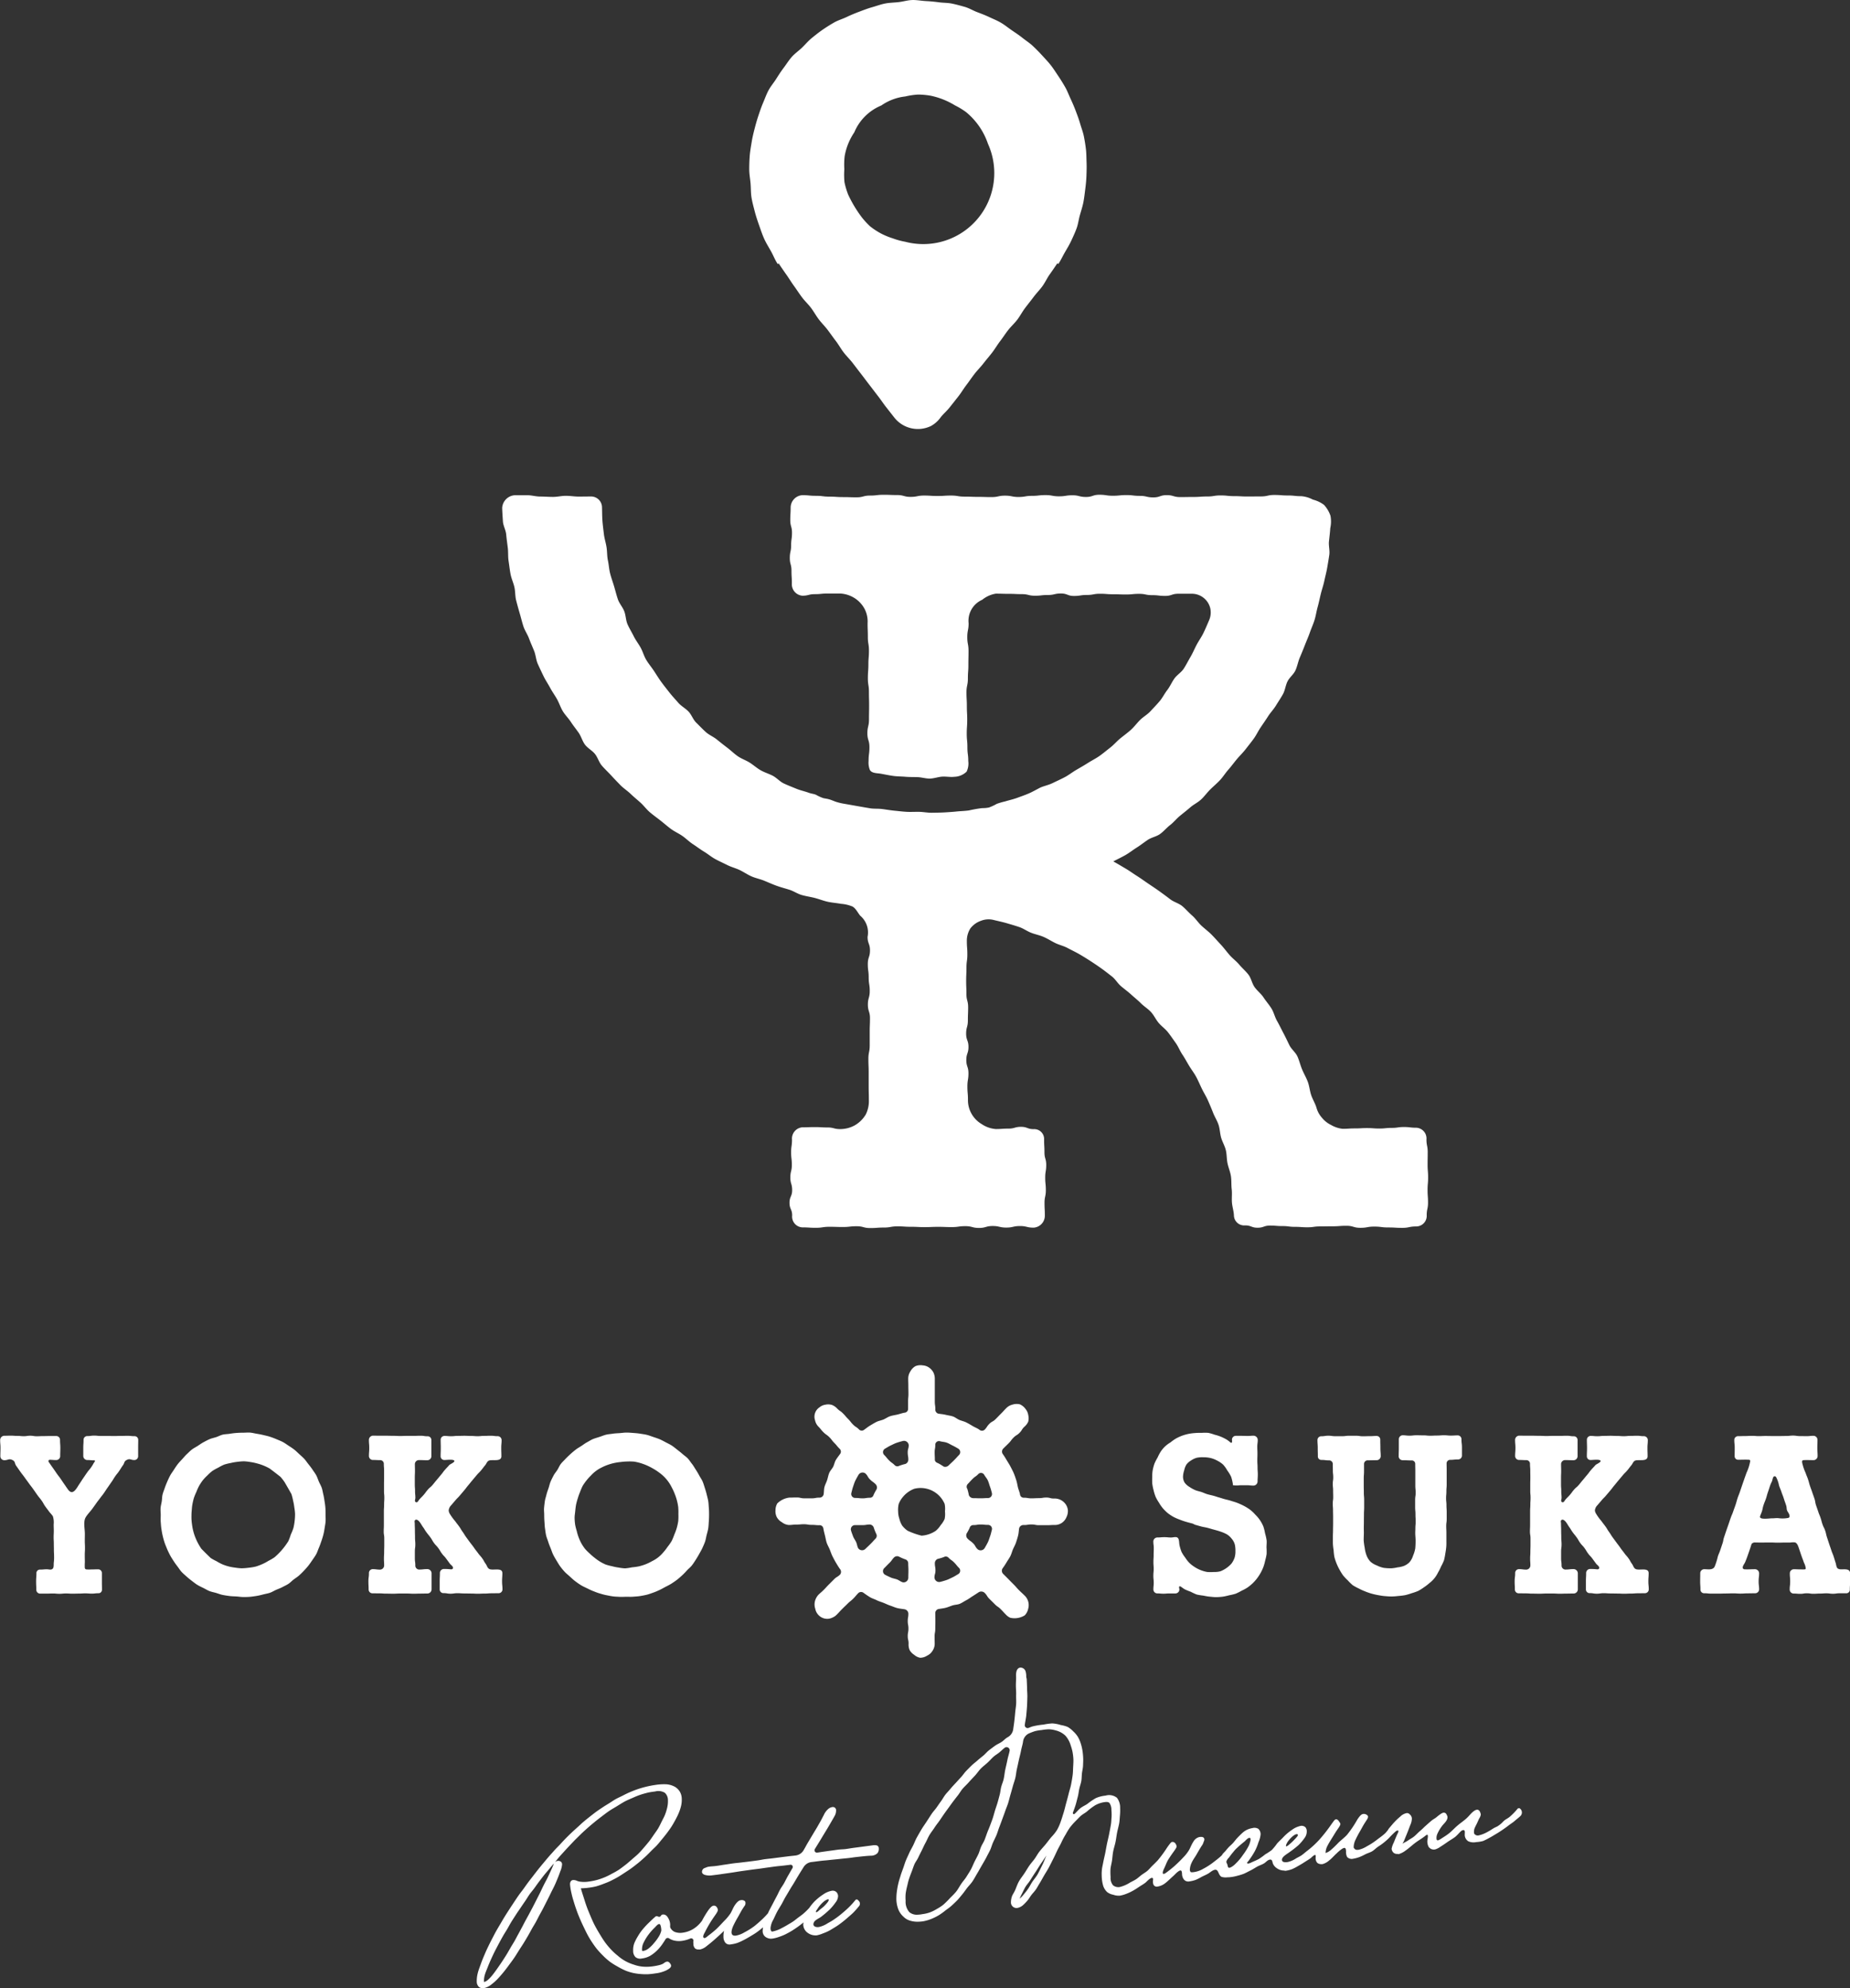 <?xml version="1.0"?>
<svg xmlns="http://www.w3.org/2000/svg" viewBox="0 0 140 150.438">
  <rect x="0" y="0" width="140" height="150.438" fill="#333333" stroke="none"/>
  <g id="logo" transform="translate(0 0)">
    <g id="&#x30B0;&#x30EB;&#x30FC;&#x30D7;_10" data-name="&#x30B0;&#x30EB;&#x30FC;&#x30D7; 10" transform="translate(0 103.304)">
      <path id="&#x30D1;&#x30B9;_1" data-name="&#x30D1;&#x30B9; 1" d="M234.246,351.552c-.283,0-.283-.075-.567-.075s-.283.046-.567.046-.284.014-.568.014-.284-.047-.568-.047a.277.277,0,0,1-.29-.247c-.032-.184-.114-.357-.158-.537s-.069-.367-.127-.543-.117-.355-.188-.525-.163-.335-.247-.5-.189-.32-.284-.48-.189-.319-.3-.471a.324.324,0,0,1,.037-.416c.2-.2.206-.2.406-.4s.171-.23.372-.431.247-.156.448-.356.154-.248.356-.45a1.1,1.1,0,0,0,.307-.4,1.058,1.058,0,0,0,0-.5.928.928,0,0,0-.2-.452,1.059,1.059,0,0,0-.435-.358,1.043,1.043,0,0,0-.562.024.975.975,0,0,0-.472.271c-.2.2-.195.214-.4.419s-.2.208-.406.412-.263.147-.468.352-.163.247-.368.452a.307.307,0,0,1-.4-.018c-.151-.107-.333-.171-.492-.267s-.319-.19-.485-.274-.352-.119-.524-.191-.318-.207-.5-.266-.365-.077-.546-.122-.366-.056-.55-.087a.314.314,0,0,1-.222-.343c0-.284-.041-.284-.041-.567s0-.284,0-.568v-.568c0-.285,0-.285,0-.568a1.111,1.111,0,0,0-.105-.5,1.072,1.072,0,0,0-.337-.377.943.943,0,0,0-.47-.161,1.043,1.043,0,0,0-.557.06,1.03,1.03,0,0,0-.386.405.979.979,0,0,0-.157.525c0,.289.009.289.009.578s.008.289.008.578-.026.29-.026.579,0,.29,0,.579a.289.289,0,0,1-.274.277c-.184.032-.362.1-.541.141s-.37.067-.546.125-.333.176-.5.247-.366.1-.53.182-.328.183-.486.278-.305.215-.457.323a.287.287,0,0,1-.387-.036c-.2-.2-.242-.16-.443-.361s-.176-.226-.376-.426-.186-.217-.386-.419-.237-.165-.439-.366a1.07,1.07,0,0,0-.41-.28,1.009,1.009,0,0,0-.494-.012.888.888,0,0,0-.439.2.843.843,0,0,0-.334.975.949.949,0,0,0,.252.477c.2.205.181.228.386.432s.241.169.445.373.176.234.381.439.184.226.389.431a.291.291,0,0,1,.05.389c-.107.151-.227.3-.323.456s-.125.353-.209.52-.229.3-.3.475-.1.36-.157.536-.153.343-.2.523-.034.373-.065.557a.315.315,0,0,1-.327.247c-.284,0-.284.052-.568.052s-.284,0-.568,0-.285-.065-.569-.065-.284.011-.568.011a1.576,1.576,0,0,0-.907.441,1.024,1.024,0,0,0-.134.5.993.993,0,0,0,.1.54.973.973,0,0,0,.384.382.991.991,0,0,0,.513.209c.29,0,.29-.032.579-.032s.289-.025.578-.025.29.047.579.047.29.026.58.026a.283.283,0,0,1,.306.233c.032.184.077.364.123.544s.072.367.13.543.158.338.229.509.125.352.209.518.17.332.265.491.192.32.3.472a.332.332,0,0,1,.014.421c-.2.2-.248.153-.449.353l-.4.4c-.2.2-.192.21-.393.411s-.215.187-.416.388a1.133,1.133,0,0,0-.254.5,1.044,1.044,0,0,0,.032.541.918.918,0,0,0,.246.475.9.9,0,0,0,1.067.185.974.974,0,0,0,.318-.222c.2-.2.195-.214.4-.419s.209-.2.414-.405.228-.182.433-.387.188-.223.393-.428a.312.312,0,0,1,.406.012c.151.108.306.216.465.312s.345.146.51.23.347.131.518.2.337.153.514.211.346.139.526.184.366.059.551.09a.348.348,0,0,1,.285.326c0,.284-.047.284-.047.567s.052.284.052.568-.052.285-.052.568.063.284.063.568a1.074,1.074,0,0,0,.079.49,1.029,1.029,0,0,0,.344.358.958.958,0,0,0,.45.223.986.986,0,0,0,.53-.161.936.936,0,0,0,.4-.353.957.957,0,0,0,.172-.515c0-.29-.007-.29-.007-.578s.051-.289.051-.579.008-.29.008-.579-.006-.29-.006-.579a.318.318,0,0,1,.23-.341c.184-.032.368-.05.548-.095s.351-.123.526-.18.378-.052.549-.123.325-.186.49-.27.313-.2.472-.3.312-.2.463-.3a.374.374,0,0,1,.45.037c.205.2.159.25.363.455s.206.2.411.408.241.169.446.374.195.214.4.419a1.03,1.03,0,0,0,.322.232,1.454,1.454,0,0,0,1.1-.183.993.993,0,0,0,.258-.491,1,1,0,0,0-.285-1.02c-.2-.2-.209-.192-.409-.392s-.186-.215-.386-.415-.2-.2-.4-.405-.2-.2-.4-.4a.337.337,0,0,1-.062-.421c.108-.151.21-.3.306-.463s.206-.31.29-.476.124-.349.2-.521.168-.331.227-.508.115-.353.16-.534.047-.367.079-.551a.334.334,0,0,1,.352-.234c.289,0,.289-.044.578-.044s.289.055.578.055.289,0,.578,0,.29-.016.579-.016a.942.942,0,0,0,.91-.587,1.026,1.026,0,0,0,.109-.549.967.967,0,0,0-.191-.467,1.034,1.034,0,0,0-.389-.31A1.046,1.046,0,0,0,234.246,351.552Zm-10.983-4.044c0,.276-.076.276-.076.552s.046.276.046.552a.349.349,0,0,1-.224.324,3.819,3.819,0,0,0-.463.14.281.281,0,0,1-.346-.049c-.195-.195-.226-.163-.421-.358s-.174-.216-.369-.411a.3.3,0,0,1,.064-.481c.142-.082.28-.173.429-.242s.294-.148.449-.2.314-.1.474-.138A.356.356,0,0,1,223.263,347.508ZM220,349.668c.195.2.141.249.336.443s.227.163.422.358a.35.35,0,0,1,.071.388,3.851,3.851,0,0,0-.228.427.28.28,0,0,1-.279.209c-.276,0-.276.044-.552.044s-.276-.029-.552-.029a.3.3,0,0,1-.294-.386c.042-.16.076-.32.131-.475s.1-.313.174-.462.156-.291.238-.432A.355.355,0,0,1,220,349.668Zm-.557,5.647c-.082-.141-.092-.322-.162-.471s-.174-.281-.231-.436-.119-.307-.161-.467a.316.316,0,0,1,.33-.378c.276,0,.276,0,.552,0s.276-.044.552-.044a.336.336,0,0,1,.3.248,3.858,3.858,0,0,0,.178.448.312.312,0,0,1-.042.367c-.195.195-.184.206-.379.4s-.2.189-.4.384A.355.355,0,0,1,219.444,355.316Zm3.374,2.575c-.159-.042-.293-.163-.447-.219s-.323-.077-.471-.146-.3-.134-.444-.216a.316.316,0,0,1-.033-.5c.195-.195.193-.2.388-.392s.163-.227.358-.422a.337.337,0,0,1,.385-.034,3.867,3.867,0,0,0,.443.191.31.31,0,0,1,.229.289c0,.276.016.276.016.552s-.009.277-.009.553A.356.356,0,0,1,222.818,357.891Zm1.421-3.528a5.608,5.608,0,0,1-1.061-.375,1.865,1.865,0,0,1-.411-.391,1.824,1.824,0,0,1-.214-.522,1.758,1.758,0,0,1-.09-.548,1.844,1.844,0,0,1,.044-.563,1.816,1.816,0,0,1,.283-.49,2.077,2.077,0,0,1,.892-.659,1.974,1.974,0,0,1,2.3,1.145,1.858,1.858,0,0,1,.025.567,1.881,1.881,0,0,1-.024.567,1.85,1.85,0,0,1-.305.479,1.822,1.822,0,0,1-.371.425,2.171,2.171,0,0,1-1.069.364Zm.973,3.185c0-.276.075-.276.075-.552s-.046-.277-.046-.553a.349.349,0,0,1,.224-.324,3.81,3.81,0,0,0,.464-.14.28.28,0,0,1,.346.049c.195.2.227.163.421.358s.174.216.369.411a.3.3,0,0,1-.065.481c-.141.082-.279.173-.429.243s-.295.148-.449.2-.315.1-.475.138A.355.355,0,0,1,225.213,357.547Zm.69-8.416a3.946,3.946,0,0,0-.417-.254c-.132-.045-.244-.127-.244-.267,0-.276-.014-.276-.014-.552s.047-.276.047-.552a.28.28,0,0,1,.366-.287c.16.042.33.049.484.1s.3.147.444.216.291.152.432.235a.306.306,0,0,1,.07.487c-.194.2-.183.206-.378.4s-.2.188-.4.383A.364.364,0,0,1,225.9,349.131Zm2.574,6.256c-.2-.2-.141-.248-.336-.443s-.228-.163-.422-.358a.349.349,0,0,1-.071-.388,3.766,3.766,0,0,0,.229-.428.28.28,0,0,1,.279-.209c.276,0,.276-.044.552-.044s.276.029.553.029a.3.3,0,0,1,.294.387c-.042.16-.076.321-.132.475s-.1.314-.174.463-.156.291-.239.432A.355.355,0,0,1,228.476,355.387Zm-.66-4.084a3.928,3.928,0,0,0-.115-.475.3.3,0,0,1,.017-.361c.195-.2.184-.205.379-.4s.229-.161.424-.356a.28.28,0,0,1,.461.055c.083.142.2.267.269.417s.106.312.163.467.1.313.14.472a.307.307,0,0,1-.294.395c-.277,0-.277.017-.553.017s-.276-.01-.552-.01A.365.365,0,0,1,227.816,351.3Z" transform="translate(-154.495 -341.474)" fill="#fff"/>
      <g id="&#x30B0;&#x30EB;&#x30FC;&#x30D7;_9" data-name="&#x30B0;&#x30EB;&#x30FC;&#x30D7; 9" transform="translate(0 5.086)">
        <g id="&#x30B0;&#x30EB;&#x30FC;&#x30D7;_1" data-name="&#x30B0;&#x30EB;&#x30FC;&#x30D7; 1" transform="translate(0 0.235)">
          <path id="&#x30D1;&#x30B9;_2" data-name="&#x30D1;&#x30B9; 2" d="M137.922,350.741c.258,0,.258.024.516.024.062,0,.082.041.047.092-.145.208-.125.222-.27.429s-.164.195-.309.4-.143.209-.287.417-.135.215-.28.424c-.209.3-.5.979-.887.434-.148-.208-.143-.211-.29-.419s-.141-.213-.288-.421-.158-.2-.3-.409-.143-.211-.291-.419-.145-.21-.292-.419a.106.106,0,0,1,.073-.151c.248,0,.248.02.5.02a.3.3,0,0,0,.305-.291c0-.31.011-.31.011-.62s-.023-.31-.023-.621a.288.288,0,0,0-.293-.287c-.245,0-.245,0-.49,0s-.245.006-.49.006-.245.012-.49.012-.245-.04-.49-.04-.245.036-.49.036-.245-.024-.49-.024-.246-.017-.492-.017-.246.007-.491.007a.327.327,0,0,0-.316.31c0,.31.027.31.027.621s-.011.31-.011.62a.3.3,0,0,0,.3.3c.3,0,.337-.145.611-.015.243.116.141.237.3.455s.153.222.31.441.166.212.323.432.159.217.316.436.166.213.323.432.152.222.309.442.171.209.328.429.131.239.288.457.165.214.322.434a2.767,2.767,0,0,1,.242.29,1.552,1.552,0,0,1,.063.629c0,.242.009.242.009.485s-.012.242-.012.485.014.242.014.485.006.243.006.485.014.243.014.485a3.033,3.033,0,0,1-.02.436c-.019.133.015.365-.073.471-.113.137-.3.058-.445.058-.262,0-.262.024-.525.024a.264.264,0,0,0-.274.277c0,.31-.024.31-.024.62s.015.31.015.62a.291.291,0,0,0,.282.3h.49c.245,0,.245-.009.49-.009s.244.022.49.022.244-.024.489-.024.245.015.49.015.244-.007.49-.007.245-.016.49-.016.245.019.49.019.246-.029.491-.029a.261.261,0,0,0,.278-.27c0-.31-.006-.31-.006-.62s0-.31,0-.62a.283.283,0,0,0-.271-.3c-.254,0-.254.009-.508.009a2.7,2.7,0,0,1-.381,0,.162.162,0,0,1-.1-.042.177.177,0,0,1-.035-.1,3.778,3.778,0,0,1,.005-.4c0-.27-.006-.27-.006-.541s.016-.27.016-.54-.014-.27-.014-.541.005-.271.005-.541c0-.353-.128-.9.054-1.223.134-.235.361-.454.521-.678.145-.2.146-.2.291-.406s.154-.2.3-.4.159-.193.3-.4.135-.21.28-.414.14-.207.285-.411.128-.216.272-.42.16-.193.3-.4.13-.215.276-.419.073-.3.3-.411c.252-.12.285.011.564.011a.288.288,0,0,0,.289-.292c0-.31,0-.31,0-.62s.006-.31.006-.621a.275.275,0,0,0-.291-.273c-.254,0-.254-.028-.508-.028s-.253.007-.507.007-.254.009-.508.009-.253-.005-.507-.005-.254,0-.508,0-.255-.026-.508-.026-.255.036-.509.036a.278.278,0,0,0-.291.277c0,.31-.021.31-.021.621s0,.31,0,.62A.306.306,0,0,0,137.922,350.741Z" transform="translate(-131.314 -348.897)" fill="#fff"/>
        </g>
        <g id="&#x30B0;&#x30EB;&#x30FC;&#x30D7;_2" data-name="&#x30B0;&#x30EB;&#x30FC;&#x30D7; 2" transform="translate(12.148)">
          <path id="&#x30D1;&#x30B9;_3" data-name="&#x30D1;&#x30B9; 3" d="M154.506,348.581c-.175,0-.346.007-.516.02s-.343.037-.513.064-.348.024-.515.065-.323.13-.486.184-.337.086-.495.153-.312.152-.463.232-.292.183-.437.277-.3.168-.44.274-.257.231-.384.347-.234.252-.351.379-.238.249-.343.385-.2.281-.292.426-.2.281-.282.434-.153.308-.222.467-.133.317-.189.482-.123.323-.164.492-.034.344-.062.516-.075.336-.088.51.011.344.011.518-.014.346,0,.52.022.346.049.518.054.343.093.512.084.338.136.5.123.325.188.486.142.316.221.471.175.3.267.445.192.286.3.425.195.286.312.416.25.237.379.355.26.224.4.33.27.214.419.306.3.161.46.239.3.171.464.235.331.092.5.141.325.115.5.15.338.059.514.082.341.024.518.034.342.042.52.042.346,0,.515-.015.343-.042.512-.069.338-.071.5-.113.34-.069.5-.124.31-.154.467-.222.321-.125.472-.206.311-.151.455-.245.261-.226.4-.331.286-.194.413-.309.251-.236.368-.361.234-.254.34-.388.2-.278.3-.422.2-.282.283-.432.131-.318.2-.476.124-.318.181-.481.11-.324.153-.491.076-.333.1-.5.061-.337.075-.509,0-.341,0-.515,0-.346-.011-.517-.037-.344-.064-.513-.051-.343-.092-.51-.065-.343-.12-.505-.148-.315-.216-.472-.12-.327-.2-.478-.191-.29-.285-.434-.2-.277-.31-.414-.2-.281-.319-.407-.249-.238-.377-.355-.248-.241-.385-.346-.282-.2-.427-.293-.285-.2-.438-.279-.316-.141-.475-.209-.32-.128-.485-.183-.333-.088-.5-.129-.335-.072-.508-.1-.338-.075-.512-.087S154.68,348.581,154.506,348.581Zm3.935,6.142a4.7,4.7,0,0,1-.031.536,4.524,4.524,0,0,1-.092.529,4.063,4.063,0,0,1-.2.5,4.122,4.122,0,0,1-.186.5,5.239,5.239,0,0,1-1.041,1.216,3.852,3.852,0,0,1-.461.272,3.918,3.918,0,0,1-.472.25,3.989,3.989,0,0,1-.5.186,4.238,4.238,0,0,1-.53.087,4.506,4.506,0,0,1-.535.041,4.021,4.021,0,0,1-.5-.052,3.475,3.475,0,0,1-.96-.251,3.644,3.644,0,0,1-.437-.234,3.731,3.731,0,0,1-.437-.239,28.884,28.884,0,0,1-.708-.7,4.421,4.421,0,0,1-.465-.878,4.013,4.013,0,0,1-.243-.959,4,4,0,0,1-.043-.495c0-.172,0-.341.015-.5s.023-.342.052-.5a5.026,5.026,0,0,1,.112-.495,4.319,4.319,0,0,1,.191-.47,4.136,4.136,0,0,1,.208-.461,3.826,3.826,0,0,1,.28-.424,3.678,3.678,0,0,1,.348-.368,3.578,3.578,0,0,1,.376-.339,3.729,3.729,0,0,1,.442-.247,3.8,3.8,0,0,1,.45-.232,4.093,4.093,0,0,1,.491-.121,4.409,4.409,0,0,1,.5-.089,4.82,4.82,0,0,1,.5-.042,3.859,3.859,0,0,1,.511.059,3.722,3.722,0,0,1,.5.106,3.788,3.788,0,0,1,.486.161,3.865,3.865,0,0,1,.461.224,33.394,33.394,0,0,1,.814.626,3.805,3.805,0,0,1,.315.407,65.993,65.993,0,0,1,.511.89,4.162,4.162,0,0,1,.128.5,4.111,4.111,0,0,1,.092.5A4.271,4.271,0,0,1,158.441,354.723Z" transform="translate(-148.26 -348.57)" fill="#fff"/>
        </g>
        <g id="&#x30B0;&#x30EB;&#x30FC;&#x30D7;_3" data-name="&#x30B0;&#x30EB;&#x30FC;&#x30D7; 3" transform="translate(27.856 0.239)">
          <path id="&#x30D1;&#x30B9;_4" data-name="&#x30D1;&#x30B9; 4" d="M176.273,354.553a.634.634,0,0,1,.183-.383c.161-.191.163-.188.324-.379s.178-.176.338-.367l.322-.379c.161-.191.151-.2.311-.39s.156-.194.317-.385l.321-.382c.161-.191.178-.176.338-.367s.15-.2.311-.392c.092-.108.133-.276.271-.338.253-.115.951.117.951-.334,0-.31-.011-.31-.011-.62s.027-.31.027-.621a.3.3,0,0,0-.316-.278c-.252,0-.252-.033-.5-.033s-.252.011-.5.011-.252.024-.5.024-.252-.019-.5-.019-.252-.013-.5-.013-.252.008-.5.008-.253.026-.506.026-.252-.023-.505-.023a.288.288,0,0,0-.284.3c0,.31.009.31.009.621s-.013.31-.013.62a.281.281,0,0,0,.262.281c.128.008.717-.08.776.059.048.112-.323.254-.384.325-.162.187-.171.179-.333.366s-.146.2-.307.387-.155.193-.317.38-.153.194-.315.381-.192.161-.353.348-.146.2-.308.388-.177.175-.339.363c-.063.072-.123.247-.253.192s-.039-.22-.039-.318c0-.256-.024-.257-.024-.513s-.019-.256-.019-.513,0-.256,0-.512.012-.257.012-.514-.007-.257-.007-.513a.307.307,0,0,1,.308-.3c.32,0,.32.011.641.011a.306.306,0,0,0,.3-.3c0-.31,0-.31,0-.62s0-.31,0-.621a.282.282,0,0,0-.3-.272c-.257,0-.257-.04-.515-.04s-.257.01-.514.01-.257,0-.514,0-.257.01-.515.01-.257-.014-.515-.014-.257-.007-.515-.007-.258,0-.516,0-.257-.006-.515-.006a.323.323,0,0,0-.309.312c0,.31.026.31.026.621s-.024.31-.024.62a.3.3,0,0,0,.308.286c.272,0,.272.014.544.014a.273.273,0,0,1,.275.288c0,.256.021.256.021.512s0,.255,0,.511-.006.256-.006.511v.512c0,.256.024.256.024.512s-.017.255-.017.511-.018.256-.018.512,0,.256,0,.512,0,.256,0,.512-.012.256-.012.511.042.256.042.512,0,.256,0,.513-.009.256-.009.512-.016.257-.016.513.016.256.016.513a.32.32,0,0,1-.3.317c-.288,0-.288-.037-.576-.037a.29.29,0,0,0-.275.308c0,.31-.04.31-.04.62s.016.31.016.62a.285.285,0,0,0,.3.28c.26,0,.26.006.518.006s.259.019.519.019.259.006.518.006.259-.014.518-.014.26,0,.519,0,.26.015.518.015.26-.01.52-.01.26-.007.52-.007a.314.314,0,0,0,.314-.3v-.62c0-.31,0-.31,0-.62a.325.325,0,0,0-.317-.307c-.32,0-.32.036-.641.036a.3.3,0,0,1-.272-.317c0-.263-.035-.263-.035-.527s0-.263,0-.526.035-.264.035-.527-.023-.264-.023-.528-.008-.263-.008-.527-.012-.264-.012-.528c0-.075-.034-.181.011-.247a.138.138,0,0,1,.161-.036c.193.076.328.381.447.542.146.2.128.213.274.411s.158.19.3.389.121.217.267.416.173.179.32.379.127.214.273.413.173.18.319.379l.294.4c.059.082.335.251.188.388a.185.185,0,0,1-.147.025,4.989,4.989,0,0,0-.517-.024.308.308,0,0,0-.287.316c0,.31-.016.31-.016.62s0,.31,0,.62a.281.281,0,0,0,.3.272c.26,0,.26.043.518.043s.259-.037.519-.037.259.018.518.018.259.007.518.007.259.014.519.014.26-.012.519-.012.259-.021.52-.021.26-.006.52-.006a.291.291,0,0,0,.3-.279c0-.31-.031-.31-.031-.62s.022-.31.022-.62c0-.472-.758-.154-1.013-.328-.133-.09-.15-.239-.241-.363-.146-.2-.12-.221-.266-.424s-.166-.188-.313-.39-.158-.194-.3-.4-.149-.2-.3-.4-.147-.2-.294-.4-.131-.214-.277-.416-.128-.216-.274-.419-.156-.195-.3-.4a3.853,3.853,0,0,1-.41-.566A.532.532,0,0,1,176.273,354.553Z" transform="translate(-170.173 -348.903)" fill="#fff"/>
        </g>
        <g id="&#x30B0;&#x30EB;&#x30FC;&#x30D7;_4" data-name="&#x30B0;&#x30EB;&#x30FC;&#x30D7; 4" transform="translate(114.597 0.239)">
          <path id="&#x30D1;&#x30B9;_5" data-name="&#x30D1;&#x30B9; 5" d="M297.275,354.553a.635.635,0,0,1,.183-.383c.161-.191.163-.188.324-.379s.178-.176.338-.367l.322-.379c.161-.191.151-.2.311-.39s.156-.194.317-.385l.321-.382c.161-.191.178-.176.339-.367s.149-.2.31-.392c.092-.108.133-.276.271-.338.253-.115.951.117.951-.334,0-.31-.01-.31-.01-.62s.027-.31.027-.621a.3.3,0,0,0-.316-.278c-.252,0-.252-.033-.5-.033s-.252.011-.5.011-.252.024-.5.024-.252-.019-.5-.019-.252-.013-.5-.013-.252.008-.5.008-.253.026-.505.026-.253-.023-.506-.023a.288.288,0,0,0-.284.3c0,.31.01.31.01.621s-.013.31-.013.62a.28.28,0,0,0,.261.281c.128.008.718-.08.776.059.048.112-.323.254-.384.325-.161.187-.171.179-.333.366s-.146.2-.308.387-.155.193-.317.38-.153.194-.315.381-.191.161-.353.348-.146.2-.308.388-.177.175-.339.363c-.063.072-.122.247-.253.192s-.039-.22-.039-.318c0-.256-.024-.257-.024-.513s-.019-.256-.019-.513,0-.256,0-.512.011-.257.011-.514-.007-.257-.007-.513a.307.307,0,0,1,.307-.3c.32,0,.32.011.642.011a.306.306,0,0,0,.3-.3c0-.31,0-.31,0-.62s0-.31,0-.621a.282.282,0,0,0-.3-.272c-.257,0-.257-.04-.515-.04s-.257.01-.515.01-.257,0-.514,0-.257.01-.515.01-.257-.014-.515-.014-.257-.007-.515-.007-.258,0-.516,0-.257-.006-.515-.006a.323.323,0,0,0-.309.312c0,.31.027.31.027.621s-.024.31-.024.62a.3.3,0,0,0,.307.286c.272,0,.272.014.544.014a.273.273,0,0,1,.275.288c0,.256.021.256.021.512s.005.255.005.511-.007.256-.007.511,0,.256,0,.512.024.256.024.512-.017.255-.017.511-.018.256-.018.512,0,.256,0,.512,0,.256,0,.512-.012.256-.012.511.042.256.042.512,0,.256,0,.513-.01.256-.01.512-.017.257-.017.513.017.256.017.513a.32.32,0,0,1-.3.317c-.288,0-.288-.037-.576-.037a.29.29,0,0,0-.275.308c0,.31-.039.31-.039.62s.017.31.017.62a.285.285,0,0,0,.3.28c.259,0,.259.006.518.006s.26.019.519.019.259.006.518.006.259-.014.518-.014.26,0,.519,0,.259.015.519.015.26-.01.52-.01.26-.007.52-.007a.313.313,0,0,0,.313-.3v-.62c0-.31,0-.31,0-.62a.325.325,0,0,0-.316-.307c-.321,0-.321.036-.642.036a.3.3,0,0,1-.272-.317c0-.263-.035-.263-.035-.527s0-.263,0-.526.035-.264.035-.527-.023-.264-.023-.528-.008-.263-.008-.527-.012-.264-.012-.528c0-.075-.034-.181.011-.247a.139.139,0,0,1,.162-.036c.193.076.328.381.446.542.146.2.128.213.274.411s.158.19.3.389.121.217.267.416.173.179.319.379.127.214.273.413.173.18.319.379l.294.4c.06.082.335.251.188.388a.184.184,0,0,1-.147.025,4.99,4.99,0,0,0-.517-.024.308.308,0,0,0-.287.316c0,.31-.017.31-.017.62s0,.31,0,.62a.281.281,0,0,0,.3.272c.26,0,.26.043.519.043s.259-.037.518-.037.26.018.518.018.259.007.518.007.26.014.519.014.259-.012.519-.012.259-.021.52-.021.259-.006.52-.006a.291.291,0,0,0,.305-.279c0-.31-.031-.31-.031-.62s.022-.31.022-.62c0-.472-.758-.154-1.014-.328-.133-.09-.15-.239-.241-.363-.146-.2-.12-.221-.266-.424s-.166-.188-.313-.39-.158-.194-.3-.4-.149-.2-.295-.4-.148-.2-.294-.4-.131-.214-.277-.416-.127-.216-.274-.419-.156-.195-.3-.4a3.917,3.917,0,0,1-.41-.566A.532.532,0,0,1,297.275,354.553Z" transform="translate(-291.176 -348.903)" fill="#fff"/>
        </g>
        <g id="&#x30B0;&#x30EB;&#x30FC;&#x30D7;_5" data-name="&#x30B0;&#x30EB;&#x30FC;&#x30D7; 5" transform="translate(41.166 0.002)">
          <path id="&#x30D1;&#x30B9;_6" data-name="&#x30D1;&#x30B9; 6" d="M194.988,348.572c-.174,0-.345.027-.515.04s-.346.016-.515.043-.347.036-.513.076-.33.11-.492.164-.335.1-.493.163-.305.164-.457.244-.289.189-.433.282-.3.178-.432.282-.268.216-.395.333-.254.234-.371.36-.248.244-.354.38-.166.3-.26.449-.209.276-.29.429-.159.306-.227.465-.1.33-.156.494-.116.323-.157.492-.1.332-.123.5-.045.341-.059.515.011.344.011.518.005.345.019.518.016.346.043.518.043.345.082.514.112.329.163.495.118.325.183.485.114.328.192.483.165.305.256.453.176.3.28.439.214.275.33.4.257.232.386.351.252.237.391.343.278.205.427.3.3.161.462.239.308.154.472.218.32.129.489.179.331.1.5.133.337.07.513.094.343.026.52.037.343-.006.521-.006.346.009.515-.005.346-.022.514-.049.341-.059.507-.1.329-.105.491-.161.32-.127.477-.2.3-.159.455-.239.307-.154.451-.247.287-.19.423-.295.262-.221.389-.337.242-.242.358-.368.256-.232.363-.367.2-.282.292-.426.181-.291.264-.442.173-.3.243-.455.143-.313.2-.476.077-.335.12-.5.092-.33.12-.5.03-.34.044-.513.02-.34.02-.513,0-.346-.016-.517-.017-.346-.044-.515-.075-.338-.116-.505-.09-.333-.144-.5-.1-.333-.168-.49-.173-.3-.254-.452-.168-.3-.262-.444-.179-.3-.285-.432-.2-.286-.315-.412-.268-.221-.4-.338-.264-.219-.4-.325-.267-.219-.412-.313-.3-.165-.454-.246-.3-.165-.461-.233-.322-.119-.487-.174-.323-.12-.492-.161-.338-.062-.51-.09-.34-.041-.514-.054S195.162,348.572,194.988,348.572Zm3.924,6.152a4.777,4.777,0,0,1-.01.538,4.458,4.458,0,0,1-.113.525,4.228,4.228,0,0,1-.184.5,4.1,4.1,0,0,1-.205.493,3.878,3.878,0,0,1-.305.437,4.013,4.013,0,0,1-.328.421,2.5,2.5,0,0,1-.841.659,3.883,3.883,0,0,1-.482.234,3.989,3.989,0,0,1-.51.16,4.226,4.226,0,0,1-.528.075,4.3,4.3,0,0,1-.531.08,4.042,4.042,0,0,1-.5-.063,3.9,3.9,0,0,1-.487-.1,3.947,3.947,0,0,1-.482-.128,3.4,3.4,0,0,1-.846-.521,3.665,3.665,0,0,1-.374-.324,3.715,3.715,0,0,1-.351-.354,3.782,3.782,0,0,1-.275-.418,3.72,3.72,0,0,1-.344-.932,3.836,3.836,0,0,1-.12-.483,3.921,3.921,0,0,1-.039-.5c0-.172.032-.341.047-.5s.035-.338.065-.5a4.7,4.7,0,0,1,.133-.487,4.238,4.238,0,0,1,.169-.473,4.148,4.148,0,0,1,.2-.464,3.835,3.835,0,0,1,.291-.412,3.644,3.644,0,0,1,.338-.374,2.657,2.657,0,0,1,.806-.6,3.611,3.611,0,0,1,.464-.2,3.9,3.9,0,0,1,.483-.138,4.241,4.241,0,0,1,.5-.077,4.554,4.554,0,0,1,.5-.039,4.065,4.065,0,0,1,.514.011,3.857,3.857,0,0,1,.5.117,4.373,4.373,0,0,1,.933.413,3.754,3.754,0,0,1,.429.278,3.02,3.02,0,0,1,.992,1.165,3.941,3.941,0,0,1,.214.467,4.1,4.1,0,0,1,.163.488,4.17,4.17,0,0,1,.1.5A4.4,4.4,0,0,1,198.912,354.724Z" transform="translate(-188.74 -348.572)" fill="#fff"/>
        </g>
        <g id="&#x30B0;&#x30EB;&#x30FC;&#x30D7;_6" data-name="&#x30B0;&#x30EB;&#x30FC;&#x30D7; 6" transform="translate(87.186 0.014)">
          <path id="&#x30D1;&#x30B9;_7" data-name="&#x30D1;&#x30B9; 7" d="M258.362,353.595c-.128-.038-.254-.081-.381-.116s-.255-.084-.382-.118c-.161-.043-.322-.075-.475-.119s-.31-.123-.459-.171-.327-.082-.468-.142a2.544,2.544,0,0,1-.426-.237,1.222,1.222,0,0,1-.367-.323.859.859,0,0,1-.126-.472,1.723,1.723,0,0,1,.089-.465,1.376,1.376,0,0,1,.171-.44,1.232,1.232,0,0,1,.357-.311,1.441,1.441,0,0,1,.429-.2,2,2,0,0,1,.474-.037,2.4,2.4,0,0,1,.545.054,2,2,0,0,1,.511.194,2.066,2.066,0,0,1,.457.307,2.4,2.4,0,0,1,.323.453,2.765,2.765,0,0,1,.288.477,3.484,3.484,0,0,1,.128.543c.01.049-.02.082.028.09a1.923,1.923,0,0,0,.513,0c.257,0,.257,0,.514,0s.257.026.515.026a.32.32,0,0,0,.3-.316c0-.262.017-.262.017-.524s-.019-.262-.019-.525-.017-.262-.017-.525.009-.262.009-.525-.012-.263-.012-.525.035-.263.035-.526a.325.325,0,0,0-.315-.309c-.225,0-.225.019-.45.019s-.226-.009-.451-.009h-.452a.29.29,0,0,0-.283.3.567.567,0,0,1,0,.181c-.036.1-.118.017-.165-.022a2.229,2.229,0,0,0-.239-.177,3.741,3.741,0,0,0-.444-.22,3.513,3.513,0,0,0-.47-.149,3.553,3.553,0,0,0-.475-.138,3.343,3.343,0,0,0-.494,0,4.871,4.871,0,0,0-.506.013,4.335,4.335,0,0,0-.5.065,3.869,3.869,0,0,0-.49.14,3.643,3.643,0,0,0-.461.214,3.388,3.388,0,0,0-.413.294,2.2,2.2,0,0,0-.736.695,3.515,3.515,0,0,0-.238.449,3.762,3.762,0,0,0-.232.452,3.455,3.455,0,0,0-.133.491,2.51,2.51,0,0,0-.037.5,4.988,4.988,0,0,0,0,.516,3.991,3.991,0,0,0,.1.508,3.5,3.5,0,0,0,.153.494,3.07,3.07,0,0,0,.254.449,2.98,2.98,0,0,0,.293.423,3.194,3.194,0,0,0,.367.364,3.448,3.448,0,0,0,.43.287,3.926,3.926,0,0,0,.472.207,4.782,4.782,0,0,0,.485.168c.2.06.366.1.494.133a1.247,1.247,0,0,1,.168.083c.165.049.326.094.48.136s.333.065.487.105c.175.046.338.1.492.138.177.049.341.094.49.146a2.966,2.966,0,0,1,.468.2,1.324,1.324,0,0,1,.376.336,1.135,1.135,0,0,1,.24.441,2.088,2.088,0,0,1,.046.507,1.543,1.543,0,0,1-.067.5,1.59,1.59,0,0,1-.241.447,2.229,2.229,0,0,1-.823.571,1.668,1.668,0,0,1-.5.054,3.183,3.183,0,0,1-.51,0,2.666,2.666,0,0,1-.492-.141,2.472,2.472,0,0,1-.452-.234,2.414,2.414,0,0,1-.4-.311,2.549,2.549,0,0,1-.314-.4,2.841,2.841,0,0,1-.277-.429,3.376,3.376,0,0,1-.151-.489c-.044-.163-.012-.449-.131-.571s-.338-.034-.5-.034c-.262,0-.262-.024-.523-.024s-.261.022-.523.022a.307.307,0,0,0-.309.293c0,.261.034.261.034.521s-.011.261-.011.521-.016.26-.016.521.019.261.019.521-.024.261-.024.522.027.261.027.523-.025.261-.025.522a.3.3,0,0,0,.306.289c.225,0,.225.021.45.021s.226-.018.452-.018.225,0,.451,0a.312.312,0,0,0,.292-.2.322.322,0,0,0,0-.2c-.019-.082,0-.182.1-.128s.206.148.315.21a4.274,4.274,0,0,0,.458.189,4.505,4.505,0,0,0,.451.209,4.856,4.856,0,0,0,.49.082c.159.029.32.065.488.08s.326.036.495.036a4.722,4.722,0,0,0,.5-.034,4.277,4.277,0,0,0,.49-.107,4.011,4.011,0,0,0,.486-.117,3.66,3.66,0,0,0,.447-.224,3.55,3.55,0,0,0,.44-.238,3.477,3.477,0,0,0,.39-.315,3.382,3.382,0,0,0,.336-.374,3.448,3.448,0,0,0,.275-.421,3.517,3.517,0,0,0,.214-.454,3.869,3.869,0,0,0,.135-.483,4,4,0,0,0,.107-.49,4.553,4.553,0,0,0-.007-.5c0-.19.025-.371.009-.541a4.155,4.155,0,0,0-.118-.527,3.56,3.56,0,0,0-.131-.524,2.863,2.863,0,0,0-.257-.475,2.724,2.724,0,0,0-.346-.412,3.142,3.142,0,0,0-.391-.372,3.886,3.886,0,0,0-.459-.287c-.156-.082-.323-.157-.491-.226s-.341-.11-.513-.168S258.537,353.647,258.362,353.595Z" transform="translate(-252.938 -348.589)" fill="#fff"/>
        </g>
        <g id="&#x30B0;&#x30EB;&#x30FC;&#x30D7;_7" data-name="&#x30B0;&#x30EB;&#x30FC;&#x30D7; 7" transform="translate(99.703 0.234)">
          <path id="&#x30D1;&#x30B9;_8" data-name="&#x30D1;&#x30B9; 8" d="M276.848,350.755c.337,0,.337.016.674.016a.258.258,0,0,1,.272.271c0,.272.007.272.007.543s0,.272,0,.543,0,.272,0,.543.026.272.026.543-.039.272-.039.543,0,.272,0,.543.024.272.024.543.015.272.015.545-.023.272-.023.544c0,.112-.009.227-.008.342,0,.193.029.387.025.578a5.622,5.622,0,0,1-.025.578,2.434,2.434,0,0,1-.168.553,1.37,1.37,0,0,1-.277.5,1.305,1.305,0,0,1-.411.27,1.972,1.972,0,0,1-.477.108,3.005,3.005,0,0,1-.487.072,4,4,0,0,1-.568-.034,2.17,2.17,0,0,1-.533-.189,1.419,1.419,0,0,1-.477-.288,1.4,1.4,0,0,1-.294-.484,2.365,2.365,0,0,1-.132-.552,4.781,4.781,0,0,1-.078-.568c0-.189.012-.381.014-.573,0-.106-.005-.212-.005-.315,0-.272.006-.272.006-.543s.005-.272.005-.543.016-.272.016-.543,0-.271,0-.543-.024-.271-.024-.543-.007-.272-.007-.543,0-.272,0-.543.021-.272.021-.544,0-.272,0-.545a.275.275,0,0,1,.289-.277c.337,0,.337-.009.673-.009a.31.31,0,0,0,.3-.3c0-.31-.024-.31-.024-.62s-.009-.31-.009-.621a.275.275,0,0,0-.27-.294c-.261,0-.261.016-.523.016s-.261.008-.523.008-.261-.039-.522-.039-.262,0-.523,0-.261.034-.523.034-.261,0-.523,0-.262-.037-.524-.037-.262.041-.523.041a.288.288,0,0,0-.3.277c0,.31.022.31.022.621s.009.31.009.62a.258.258,0,0,0,.272.272c.288,0,.288.035.576.035a.272.272,0,0,1,.281.28c0,.252.006.252.006.5s.029.251.029.5-.035.252-.035.5.025.252.025.5.007.252.007.5-.033.252-.033.5.019.251.019.5.007.252.007.5v.5c0,.252-.007.252-.007.5s-.011.252-.011.5,0,.252,0,.5a4.46,4.46,0,0,0,.056.515,4.216,4.216,0,0,0,.059.514,3.8,3.8,0,0,0,.164.492,3.664,3.664,0,0,0,.224.466,3.715,3.715,0,0,0,.273.439,3.584,3.584,0,0,0,.356.376,3.7,3.7,0,0,0,.371.363,4.087,4.087,0,0,0,.457.248,4.22,4.22,0,0,0,.468.215,4.516,4.516,0,0,0,.486.171c.163.046.33.084.5.115s.335.061.511.075.34.03.517.03a5.015,5.015,0,0,0,.514-.039,4.8,4.8,0,0,0,.513-.063,4.582,4.582,0,0,0,.5-.148,4.111,4.111,0,0,0,.489-.172,3.873,3.873,0,0,0,.439-.277,3.537,3.537,0,0,0,.409-.315,2.184,2.184,0,0,0,.652-.8,3.757,3.757,0,0,0,.231-.459,3.984,3.984,0,0,0,.221-.469,4.808,4.808,0,0,0,.1-.509c.029-.163.056-.335.071-.513s.009-.339.009-.518c0-.262,0-.262,0-.525s-.013-.262-.013-.525.036-.263.036-.525,0-.262,0-.525-.018-.262-.018-.525-.028-.262-.028-.525.023-.263.023-.526.022-.263.022-.525,0-.263,0-.525,0-.263,0-.526-.006-.263-.006-.527a.269.269,0,0,1,.279-.279c.288,0,.288-.029.576-.029a.294.294,0,0,0,.307-.28c0-.31,0-.31,0-.62s-.036-.31-.036-.621a.286.286,0,0,0-.276-.3c-.262,0-.262.016-.523.016s-.262-.025-.523-.025-.261.021-.522.021-.261.013-.523.013-.262-.027-.523-.027-.262-.006-.523-.006-.262.029-.523.029-.262-.03-.524-.03a.3.3,0,0,0-.281.311c0,.31,0,.31,0,.621s-.01.31-.01.62A.3.3,0,0,0,276.848,350.755Z" transform="translate(-270.399 -348.896)" fill="#fff"/>
        </g>
        <g id="&#x30B0;&#x30EB;&#x30FC;&#x30D7;_8" data-name="&#x30B0;&#x30EB;&#x30FC;&#x30D7; 8" transform="translate(128.659 0.235)">
          <path id="&#x30D1;&#x30B9;_9" data-name="&#x30D1;&#x30B9; 9" d="M321.235,358.968c-.145-.092-.138-.3-.186-.441-.08-.242-.072-.245-.153-.488s-.1-.237-.179-.48-.084-.242-.165-.485-.079-.244-.159-.487-.055-.252-.136-.495-.115-.232-.2-.474-.067-.248-.148-.491-.1-.237-.179-.48-.085-.242-.166-.485-.04-.257-.121-.5-.087-.241-.168-.484-.09-.24-.171-.483-.065-.248-.146-.491-.1-.238-.18-.481a3.824,3.824,0,0,1-.265-.789c-.009-.057-.014-.125.032-.161a.162.162,0,0,1,.092-.024c.242-.015.49,0,.735,0a.309.309,0,0,0,.31-.3c0-.31-.021-.31-.021-.62s.012-.31.012-.621a.305.305,0,0,0-.3-.3c-.259,0-.259.027-.517.027s-.258-.005-.517-.005-.258-.039-.517-.039-.258.03-.517.03-.258.005-.517.005-.258,0-.516,0-.259-.005-.518-.005-.258.011-.517.011-.259-.021-.518-.021-.259.015-.518.015-.26.009-.518.009a.286.286,0,0,0-.305.271c0,.31.032.31.032.621s-.006.31-.006.62a.265.265,0,0,0,.28.273c.26,0,.528-.016.784,0a.121.121,0,0,1,.1.036.118.118,0,0,1,.014.075,3.609,3.609,0,0,1-.283.882c-.083.243-.088.241-.171.484s-.085.242-.168.485-.082.244-.165.487-.1.239-.178.482-.065.249-.148.492-.089.242-.172.485-.1.236-.187.479-.082.244-.166.487-.087.242-.17.485-.081.244-.164.487-.046.256-.129.5-.08.244-.163.487-.1.237-.184.48a5.033,5.033,0,0,1-.247.783c-.154.272-.515.184-.786.184a.306.306,0,0,0-.3.3c0,.31-.006.31-.006.62s.022.31.022.62a.274.274,0,0,0,.285.28c.275,0,.275.029.548.029h.548c.275,0,.275-.011.549-.011s.275-.011.549-.011.275.019.549.019.275-.019.55-.019.275-.006.55-.006a.3.3,0,0,0,.311-.28c0-.31-.037-.31-.037-.62s.036-.31.036-.62a.315.315,0,0,0-.31-.3c-.258,0-.508.021-.765.009a.19.19,0,0,1-.111-.028c-.155-.118.069-.375.119-.489.071-.163.136-.334.194-.5.094-.271.191-.541.275-.815a.334.334,0,0,1,.05-.112.341.341,0,0,1,.284-.086c.4.006.789,0,1.186,0,.241,0,.241.013.482.013s.24-.008.481-.008c.15,0,.3,0,.45,0a1.507,1.507,0,0,1,.38-.013c.186.055.262.343.319.51.089.254.084.256.173.51s.1.253.184.508a1.266,1.266,0,0,1,.138.417.1.1,0,0,1-.014.07.1.1,0,0,1-.075.027c-.118.009-.232,0-.348,0-.234,0-.234-.011-.467-.011a.31.31,0,0,0-.3.308c0,.31.027.31.027.62s-.036.31-.036.62a.3.3,0,0,0,.307.292c.247,0,.247.021.495.021s.247-.041.495-.041.247.037.494.037.247-.016.495-.016.247-.018.494-.018.247.032.495.032.248-.036.5-.036.247,0,.5,0a.264.264,0,0,0,.275-.277c0-.31.024-.31.024-.62s-.005-.31-.005-.62c0-.382-.476-.28-.715-.295a.381.381,0,0,1-.169-.039Zm-3.7-3.893a.148.148,0,0,1-.067.044,2.284,2.284,0,0,1-.791.015c-.235,0-.235.018-.47.018-.163,0-.838.106-.882-.088a.192.192,0,0,1,.014-.1c.035-.1.083-.2.118-.306.085-.249.051-.26.135-.51s.1-.245.184-.494.067-.255.153-.5.081-.25.166-.5a2.315,2.315,0,0,1,.12-.272c.053-.11.058-.246.115-.346a.125.125,0,0,1,.1-.069.15.15,0,0,1,.114.07,2.211,2.211,0,0,1,.219.629c.083.249.1.243.184.492s.1.245.178.495.087.248.17.5,0,.29.135.515C317.489,354.746,317.615,354.972,317.537,355.075Z" transform="translate(-310.793 -348.897)" fill="#fff"/>
        </g>
      </g>
    </g>
    <g id="&#x30B0;&#x30EB;&#x30FC;&#x30D7;_14" data-name="&#x30B0;&#x30EB;&#x30FC;&#x30D7; 14" transform="translate(36.078 126.186)">
      <g id="&#x30B0;&#x30EB;&#x30FC;&#x30D7;_11" data-name="&#x30B0;&#x30EB;&#x30FC;&#x30D7; 11" transform="translate(0 8.812)">
        <path id="&#x30D1;&#x30B9;_10" data-name="&#x30D1;&#x30B9; 10" d="M196.041,399.11a.385.385,0,0,0-.159.059c-.032.022-.078.058-.144.1a1.269,1.269,0,0,1-.269.1,4.468,4.468,0,0,1-.528.1,3.412,3.412,0,0,1-.722.021,2.751,2.751,0,0,1-.7-.156,3.243,3.243,0,0,1-1.2-.668,4.976,4.976,0,0,1-.539-.5,5.6,5.6,0,0,1-.464-.568c-.149-.211-.282-.433-.415-.654s-.262-.446-.377-.675-.214-.467-.312-.7-.2-.475-.28-.711c-.077-.217-.142-.434-.209-.643s-.142-.436-.2-.644a.171.171,0,0,1,.04-.009c.1,0,.186-.01.271-.015s.176-.016.274-.029a4.617,4.617,0,0,0,.56-.1,5.409,5.409,0,0,0,.541-.183c.174-.066.354-.131.53-.216s.373-.186.558-.292.356-.221.534-.338.353-.226.524-.352.346-.264.516-.4.33-.285.493-.431.311-.3.467-.459.305-.287.444-.437.27-.32.4-.476.265-.324.386-.486.214-.292.309-.438.187-.309.27-.46.171-.318.241-.475a3.6,3.6,0,0,0,.209-.581,2.074,2.074,0,0,0,.067-.607,1.113,1.113,0,0,0-.133-.515,1.078,1.078,0,0,0-.374-.383,1.55,1.55,0,0,0-.738-.2,4.2,4.2,0,0,0-.771.055c-.214.029-.429.072-.644.123s-.419.109-.63.179-.409.148-.613.234-.394.182-.592.284c-.17.087-.348.162-.518.259s-.324.207-.49.31-.33.2-.491.308-.322.213-.48.329-.307.234-.46.354-.323.257-.483.391-.306.279-.462.419-.308.275-.459.418-.3.289-.445.437-.285.3-.427.455-.3.3-.437.458-.284.313-.421.472-.272.323-.408.485-.269.325-.4.489-.26.333-.389.5-.249.319-.369.48-.235.328-.353.491-.248.321-.363.486-.227.334-.337.5-.223.337-.33.5c-.123.191-.244.377-.359.562s-.231.387-.341.574-.231.386-.336.574-.211.4-.31.587c-.114.218-.216.428-.313.629-.107.221-.2.435-.284.637-.1.227-.181.442-.255.647-.086.239-.168.449-.215.639a2.357,2.357,0,0,0-.083.665.542.542,0,0,0,.174.412.386.386,0,0,0,.259.084.555.555,0,0,0,.085.005,1.345,1.345,0,0,0,.6-.29,3.854,3.854,0,0,0,.5-.453c.146-.157.295-.33.445-.515.138-.171.275-.355.416-.548s.271-.361.4-.558c.113-.168.216-.345.328-.52s.224-.339.332-.514.211-.351.317-.53.2-.357.3-.537.21-.352.307-.525.187-.365.282-.539.2-.358.289-.533.186-.363.275-.54q.155-.3.291-.588c.1-.206.206-.4.291-.584.1-.211.178-.412.255-.6.085-.206.142-.373.188-.5a1.528,1.528,0,0,0,.123-.511.276.276,0,0,0-.073-.172.32.32,0,0,0-.288-.069.381.381,0,0,0-.3.3c-.038.1-.114.272-.22.5-.067.142-.14.309-.231.494s-.194.366-.294.567c-.091.183-.178.379-.279.58-.092.185-.191.376-.291.575-.085.168-.174.34-.265.515s-.179.336-.27.508-.186.337-.279.51-.176.343-.27.515-.18.337-.271.5-.178.339-.271.5-.2.327-.292.487-.189.333-.285.491c-.11.179-.219.35-.325.513s-.232.341-.341.5c-.122.176-.239.338-.353.487-.38.495-.583.592-.695.605-.043,0-.016-.02-.019-.085a1.674,1.674,0,0,1,.091-.528c.045-.146.118-.311.193-.5s.157-.388.253-.6c.087-.188.178-.388.281-.594.095-.188.2-.382.305-.583.1-.183.2-.373.311-.567s.222-.362.335-.553.206-.375.324-.563.232-.361.352-.548c.105-.165.221-.325.333-.492s.221-.328.335-.492.21-.334.326-.5.247-.311.366-.472.228-.325.349-.483.25-.33.38-.495.268-.318.4-.479.263-.32.4-.48.261-.323.4-.48.28-.309.42-.464.277-.3.417-.447.28-.3.424-.438.289-.289.436-.427.3-.275.452-.409.31-.267.465-.394c.181-.15.365-.293.549-.432s.372-.286.562-.416.4-.245.595-.365.4-.252.6-.361c.184-.1.373-.175.556-.256s.377-.168.566-.233.392-.123.586-.171.4-.075.6-.1a.936.936,0,0,1,.724.1.735.735,0,0,1,.236.56,2.11,2.11,0,0,1-.054.56,3.859,3.859,0,0,1-.166.538c-.063.163-.158.328-.247.508s-.168.352-.27.524-.218.322-.331.486-.217.324-.341.482-.246.3-.378.455-.28.326-.433.479-.32.285-.482.427-.32.285-.491.418-.339.264-.518.386a5.943,5.943,0,0,1-.528.3,5.356,5.356,0,0,1-.546.27,5.058,5.058,0,0,1-.576.2,4.778,4.778,0,0,1-.6.121,2.228,2.228,0,0,1-.637.018.95.95,0,0,1-.276-.065.617.617,0,0,0-.315-.065c-.071.01-.231.064-.218.351a4.621,4.621,0,0,0,.12.7c.045.214.118.445.195.7q.1.326.234.687c.068.185.146.373.23.567s.166.369.257.558.175.367.273.552a6.547,6.547,0,0,0,.343.575c.123.185.25.37.391.542a6.665,6.665,0,0,0,.455.491,4.942,4.942,0,0,0,.511.454,5.166,5.166,0,0,0,.579.364,5.441,5.441,0,0,0,.609.311,3.6,3.6,0,0,0,.551.173,4.048,4.048,0,0,0,.57.085,4.8,4.8,0,0,0,.578.017,5.71,5.71,0,0,0,.575-.065,2.59,2.59,0,0,0,.793-.219c.273-.137.388-.244.382-.368a.34.34,0,0,0-.1-.193A.221.221,0,0,0,196.041,399.11Z" transform="translate(-181.643 -385.687)" fill="#fff"/>
      </g>
      <g id="&#x30B0;&#x30EB;&#x30FC;&#x30D7;_12" data-name="&#x30B0;&#x30EB;&#x30FC;&#x30D7; 12" transform="translate(11.833 10.536)">
        <path id="&#x30D1;&#x30B9;_11" data-name="&#x30D1;&#x30B9; 11" d="M216.529,390.986a1,1,0,0,0-.282.009c-.229.032-.454.06-.675.09l-.673.088c-.23.029-.452.071-.672.1-.18.021-.363.021-.542.043s-.356.05-.534.073-.355.049-.531.073c-.27.037-.269.042-.538.08a.18.18,0,0,1-.176-.274c.178-.292.181-.291.359-.584s.176-.293.354-.586c.149-.244.285-.465.4-.667.149-.252.275-.474.384-.67a.844.844,0,0,0,.108-.419.246.246,0,0,0-.114-.217.265.265,0,0,0-.186-.026.62.62,0,0,0-.266.117,1.3,1.3,0,0,0-.363.48c-.082.15-.16.313-.253.477s-.174.31-.269.472-.185.306-.281.467c-.188.315-.187.315-.376.631s-.176.323-.364.638a.815.815,0,0,1-.595.379c-.2.025-.391.04-.581.065l-.576.072-.576.075c-.2.025-.388.042-.576.066s-.384.071-.571.095c-.211.029-.421.057-.632.084s-.419.049-.627.075-.391.04-.575.064c-.2.026-.39.06-.571.085-.328.045-.326.054-.655.1s-.33.025-.658.07a.854.854,0,0,0-.2.068.724.724,0,0,0-.165.071.34.34,0,0,0-.12.238c0,.1.064.213.305.26a1.257,1.257,0,0,0,.43.017c.211-.029.463-.054.753-.1.227-.033.479-.067.754-.108.225-.033.46-.075.708-.111l.714-.1c.23-.033.47-.058.716-.092.186-.025.4-.059.63-.09.195-.026.406-.057.635-.085.167-.021.34-.033.518-.054l.518-.063a.165.165,0,0,1,.164.256c-.109.183-.213.371-.32.554s-.2.377-.3.561-.217.33-.307.492-.173.352-.26.515-.183.345-.267.509c-.134.259-.267.492-.372.721-.006.015,0,.034-.015.047a5.323,5.323,0,0,1-.412.437c-.21.2-.427.394-.652.569a5.222,5.222,0,0,1-.718.447,1.959,1.959,0,0,1-.639.25c-.5.069-.346-.439-.223-.72a7.374,7.374,0,0,1,.359-.676c.131-.228.234-.437.343-.607.146-.228.191-.281.2-.3a.378.378,0,0,0,.027-.2.145.145,0,0,0-.057-.114.364.364,0,0,0-.309-.06c-.135.019-.281.145-.444.388-.132.2-.206.425-.331.626a3.54,3.54,0,0,1-.455.543c-.2.207-.39.422-.595.617a8.056,8.056,0,0,1-.637.521c-.071.055-.242.237-.338.14s.065-.345.108-.432c.12-.243.251-.474.382-.69s.273-.419.391-.587c.192-.272.2-.348.2-.4a.431.431,0,0,0-.079-.192.252.252,0,0,0-.255-.119c-.085.012-.193.07-.411.375a7.685,7.685,0,0,0-.473.793c-.006.01-.019.014-.025.024a2.261,2.261,0,0,1-.64.581,2.087,2.087,0,0,1-.768.267,1.179,1.179,0,0,1-.621-.059.675.675,0,0,1-.342-.357c.006-.039,0-.069,0-.1a.994.994,0,0,0,0-.151,1.033,1.033,0,0,0-.149-.445c-.139-.249-.3-.274-.417-.259s-.106.09-.182.148-.163,0-.234-.02a.139.139,0,0,0-.123.024c-.181.151-.34.308-.49.453a6.315,6.315,0,0,0-.456.486,3.708,3.708,0,0,0-.381.54,3.977,3.977,0,0,0-.275.528,1.428,1.428,0,0,0-.09.581.64.64,0,0,0,.182.486.567.567,0,0,0,.368.113,1.05,1.05,0,0,0,.133-.019,1.665,1.665,0,0,0,.609-.2,2.79,2.79,0,0,0,.541-.428,3.317,3.317,0,0,0,.445-.556c.058-.087.118-.173.168-.264a.192.192,0,0,1,.261-.076,1.393,1.393,0,0,0,.284.14,1.584,1.584,0,0,0,.714.054,2.382,2.382,0,0,0,.614-.174.169.169,0,0,1,.236.194.927.927,0,0,0,.006.211.456.456,0,0,0,.133.35.413.413,0,0,0,.272.072.611.611,0,0,0,.1,0,1.169,1.169,0,0,0,.5-.26c.186-.143.391-.31.606-.5s.414-.371.608-.556c.037-.034.062-.072.095-.1a2.034,2.034,0,0,0-.042.49.705.705,0,0,0,.133.4.417.417,0,0,0,.433.139,2.4,2.4,0,0,0,.478-.106,3.856,3.856,0,0,0,.449-.2c.164-.083.326-.174.49-.272s.32-.188.476-.294c.2-.137.374-.281.54-.418a1.414,1.414,0,0,0-.032.272.536.536,0,0,0,.27.491.748.748,0,0,0,.358.1,1.094,1.094,0,0,0,.142-.014,2.531,2.531,0,0,0,.473-.126,3.657,3.657,0,0,0,.458-.182c.163-.082.327-.169.486-.265s.31-.2.462-.306.305-.229.447-.341a1.454,1.454,0,0,0-.026.145.794.794,0,0,0,.365.662.961.961,0,0,0,.525.173.973.973,0,0,0,.13,0,2.332,2.332,0,0,0,.48-.151,3.532,3.532,0,0,0,.462-.2c.169-.095.336-.2.5-.3s.322-.219.475-.336.295-.237.433-.358.29-.247.419-.375c.19-.19.326-.36.436-.492a.294.294,0,0,0-.027-.4c-.035-.034-.034-.036-.068-.07a.108.108,0,0,0-.091-.032.114.114,0,0,0-.09.041,5.941,5.941,0,0,1-.548.6c-.12.116-.247.225-.373.333s-.256.216-.387.315-.262.188-.392.276-.277.164-.413.242a1.954,1.954,0,0,1-.652.276c-.251.035-.508-.066-.379-.347.089-.194.395-.306.556-.431a7.49,7.49,0,0,0,.641-.548,3.851,3.851,0,0,0,.445-.533.816.816,0,0,0,.19-.48.465.465,0,0,0-.115-.293.413.413,0,0,0-.381-.107,1.7,1.7,0,0,0-.65.288,3.843,3.843,0,0,0-.7.583,3.479,3.479,0,0,0-.33.417,4.856,4.856,0,0,1-.45.44c-.122.105-.259.2-.394.3s-.255.208-.394.3-.28.171-.418.254-.285.164-.427.236a2.447,2.447,0,0,1-.706.262.08.08,0,0,1-.082-.026c-.018-.015-.058-.06-.066-.229a1.543,1.543,0,0,1,.215-.647c.089-.184.177-.391.292-.605.1-.186.224-.374.343-.581.092-.163.176-.341.277-.515s.2-.332.3-.506.2-.331.308-.5c.128-.213.252-.429.381-.641s.262-.422.394-.633a.811.811,0,0,1,.593-.374c.338-.039.338-.045.675-.085s.34-.029.678-.068c.253-.029.5-.049.729-.075.254-.029.5-.05.727-.075.21-.024.4-.057.582-.076.216-.023.408-.046.578-.062.4-.039.509-.037.561-.039a.68.68,0,0,0,.461-.194.508.508,0,0,0,.1-.353A.226.226,0,0,0,216.529,390.986Zm-4.542,5.049c-.034-.052.068-.158.092-.2a2.65,2.65,0,0,1,.178-.257,2.238,2.238,0,0,1,.368-.368c.047-.037.259-.173.315-.125.094.08-.267.439-.311.483-.1.107-.237.2-.367.309C212.221,395.915,212.041,396.1,211.988,396.034Zm1-1.022v.005c.063,0,.064,0,.127,0S213.046,395.011,212.984,395.013Zm-12.844,1.935a.083.083,0,0,1,.024.009c.086.049.129.416.113.5a1.492,1.492,0,0,1-.172.414,3.472,3.472,0,0,1-.379.518,2.5,2.5,0,0,1-.414.409.868.868,0,0,1-.382.179c-.065.01-.088,0-.093,0s-.014-.044-.016-.084a1.133,1.133,0,0,1,.138-.574,3.678,3.678,0,0,1,.373-.6,4.4,4.4,0,0,1,.444-.5C199.842,397.166,200.02,396.924,200.14,396.948Z" transform="translate(-198.15 -388.091)" fill="#fff"/>
      </g>
      <g id="&#x30B0;&#x30EB;&#x30FC;&#x30D7;_13" data-name="&#x30B0;&#x30EB;&#x30FC;&#x30D7; 13" transform="translate(31.756)">
        <path id="&#x30D1;&#x30B9;_12" data-name="&#x30D1;&#x30B9; 12" d="M266.842,386.416a.2.2,0,0,1-.025-.094.784.784,0,0,1,.065-.36,3.007,3.007,0,0,1,.414-.672c.148-.167.365-.365.353-.609a.542.542,0,0,0-.071-.184.22.22,0,0,0-.236-.138c-.076.01-.2.069-.527.342-.119.1-.281.174-.422.3-.122.105-.249.22-.387.341s-.287.282-.449.416-.289.286-.453.416c-.135.107-.29.182-.424.277s-.287.162-.428.246c.014-.062.067-.106.112-.217.12-.3.122-.3.242-.595s.113-.3.232-.6a1.239,1.239,0,0,0,.115-.471.431.431,0,0,0-.164-.331.265.265,0,0,0-.227-.092.922.922,0,0,0-.477.254,4.871,4.871,0,0,0-.453.426c-.138.15-.27.312-.4.464-.049.055-.082.135-.14.2s-.09.116-.149.173c-.205.194-.449.356-.68.536a5.247,5.247,0,0,1-.708.455,2.05,2.05,0,0,1-.633.267c-.237.029-.271-.046-.273-.048-.039-.038-.092-.072-.1-.139a1.311,1.311,0,0,1,.128-.544,7.357,7.357,0,0,1,.358-.68c.136-.24.241-.444.347-.606.158-.249.189-.287.193-.3a.361.361,0,0,0,.06-.194.16.16,0,0,0-.07-.113.378.378,0,0,0-.312-.082c-.135.019-.262.172-.427.419a8.07,8.07,0,0,1-.791,1.168c-.2.209-.429.383-.634.578a8.164,8.164,0,0,1-.592.57,1.068,1.068,0,0,1-.386.215,1.193,1.193,0,0,1,.135-.528c.119-.24.266-.462.4-.68.144-.234.262-.432.378-.595.192-.272.209-.345.206-.4s-.054-.112-.1-.182c-.058-.093-.134-.176-.244-.161-.085.011-.157.126-.376.431a11.767,11.767,0,0,1-.857,1.092,7.126,7.126,0,0,1-.974.891c-.13.1-.247.209-.376.3s-.283.157-.416.234a1.939,1.939,0,0,1-.644.282c-.159.021-.473.047-.429-.215.037-.221.436-.427.6-.558a7.3,7.3,0,0,0,.665-.523,3.922,3.922,0,0,0,.449-.535.807.807,0,0,0,.159-.5.462.462,0,0,0-.1-.3.418.418,0,0,0-.384-.1,1.725,1.725,0,0,0-.642.3,3.827,3.827,0,0,0-.685.589c-.146.153-.308.291-.444.452a4,4,0,0,1-.4.488,5.773,5.773,0,0,1-.49.323,5.5,5.5,0,0,1-.476.345c-.171.093-.349.164-.516.24-.059.027-.325.175-.376.07-.02-.042.057-.1.081-.131a6.436,6.436,0,0,0,.485-.735,3.837,3.837,0,0,0,.295-.715,1.866,1.866,0,0,0,.159-.6.564.564,0,0,0-.176-.412.575.575,0,0,0-.447-.051,1.423,1.423,0,0,0-.735.346c-.108.091-.234.221-.385.376-.111.115-.217.262-.35.412-.111.125-.26.234-.386.383-.069.074-.121.15-.179.214s-.109.112-.167.173-.077.125-.137.181c-.212.2-.448.373-.67.546a5.134,5.134,0,0,1-.711.449,1.91,1.91,0,0,1-.635.237.913.913,0,0,1-.3.017.258.258,0,0,1-.077-.168,1.342,1.342,0,0,1,.138-.547c.1-.228.26-.428.391-.66s.247-.427.357-.6a.928.928,0,0,0,.159-.323.377.377,0,0,0,.053-.2.171.171,0,0,0-.065-.12c-.061-.052-.153-.062-.315-.04a.717.717,0,0,0-.459.366c-.134.2-.208.429-.328.633a3.061,3.061,0,0,1-.437.553c-.186.2-.391.4-.609.6a8.115,8.115,0,0,1-.639.517c-.364.281-.343.019-.2-.272.119-.241.2-.5.337-.715s.277-.416.4-.585c.192-.271.218-.336.216-.389a.428.428,0,0,0-.075-.194.274.274,0,0,0-.261-.144c-.085.011-.163.117-.381.422a9.168,9.168,0,0,1-.713.974c-.133.141-.272.276-.411.411s-.237.265-.375.383-.293.2-.438.309-.27.232-.417.327-.313.17-.465.254a2.545,2.545,0,0,1-.771.332.637.637,0,0,1-.5-.127.856.856,0,0,1-.188-.624,4.5,4.5,0,0,1-.009-.605c.016-.188.072-.385.108-.6.039-.234.047-.482.094-.727s.125-.47.176-.713.075-.482.12-.715.118-.475.159-.707c.037-.208.039-.406.057-.584a4.061,4.061,0,0,0,.015-.578,1.2,1.2,0,0,0-.244-.775.954.954,0,0,0-.863-.16,2.386,2.386,0,0,0-.736.191,5.11,5.11,0,0,0-.634.433c-.162.114-.362.192-.529.326s-.284.294-.444.435a.081.081,0,0,1-.125-.087c.067-.2.149-.4.209-.6s.108-.409.162-.611.072-.417.118-.62.115-.38.148-.568.028-.4.049-.585.075-.389.082-.578.02-.4.011-.585a4.952,4.952,0,0,0-.058-.582,3.844,3.844,0,0,0-.141-.568,2.309,2.309,0,0,0-.218-.474,2.033,2.033,0,0,0-.338-.394,1.9,1.9,0,0,0-.419-.331,2.444,2.444,0,0,0-.514-.143,2.7,2.7,0,0,0-.658-.123,4.945,4.945,0,0,0-.668.091,5.369,5.369,0,0,0-.836.142c-.1.029-.189.074-.283.107a.215.215,0,0,1-.286-.224c.03-.247.091-.489.113-.732s.046-.5.059-.738c.011-.218.017-.437.022-.654s-.02-.437-.022-.653-.015-.437-.024-.652c-.006-.121-.032-.12-.038-.242a1.241,1.241,0,0,0-.054-.4.407.407,0,0,0-.4-.27c-.227.032-.333.272-.315.657.01.225-.015.459-.014.7s.027.463.019.7.014.467,0,.708c-.014.211-.053.426-.072.645s-.041.429-.066.647-.059.427-.089.644a.817.817,0,0,1-.435.581c-.16.093-.287.246-.447.35s-.334.172-.488.283-.3.22-.453.338-.267.265-.411.389-.308.243-.453.376-.307.247-.449.384-.278.277-.416.418-.243.311-.377.456-.265.289-.4.437-.275.287-.4.442-.268.295-.391.451-.215.337-.335.5-.228.326-.343.488-.256.307-.368.472c-.133.2-.259.4-.384.591s-.27.391-.389.591-.239.409-.351.611-.193.434-.3.64c-.093.185-.2.361-.279.541s-.173.373-.249.557-.133.389-.2.574-.145.384-.2.572c-.064.21-.131.411-.174.606a6.066,6.066,0,0,0-.111.621,4.111,4.111,0,0,0-.032.629,2.349,2.349,0,0,0,.144.691,1.471,1.471,0,0,0,.4.568,1.145,1.145,0,0,0,.465.282,1.914,1.914,0,0,0,.55.09,3.2,3.2,0,0,0,.44-.028,3.126,3.126,0,0,0,.619-.174,3.916,3.916,0,0,0,.575-.28,4.811,4.811,0,0,0,.519-.371c.151-.114.313-.221.46-.355s.281-.26.418-.4.252-.29.38-.442.232-.306.351-.465c.135-.181.306-.343.438-.539s.234-.394.357-.6.23-.4.345-.6.236-.4.343-.606c.092-.184.195-.364.285-.553s.138-.391.224-.583.182-.371.262-.563.133-.394.209-.589.148-.388.219-.584.153-.409.224-.618.161-.409.227-.619.113-.423.175-.634.121-.422.179-.634.137-.419.19-.632.07-.463.122-.69.1-.456.15-.684.116-.453.158-.681.118-.454.154-.682a.791.791,0,0,1,.437-.636,4.793,4.793,0,0,1,.47-.178,3.391,3.391,0,0,1,.495-.082,3.966,3.966,0,0,1,.548-.059,2.1,2.1,0,0,1,.541.09,1.6,1.6,0,0,1,.723.4,1.917,1.917,0,0,1,.4.743,3.434,3.434,0,0,1,.137.5,4.283,4.283,0,0,1,.061.515c.009.2-.007.4-.018.615-.011.2-.011.4-.039.614s-.07.454-.114.687-.121.444-.177.673-.122.48-.191.725-.119.484-.194.725c-.08.257-.158.515-.248.768a3.591,3.591,0,0,1-.27.584,3.371,3.371,0,0,1-.4.5c-.161.184-.3.383-.455.571s-.326.365-.473.557c-.133.173-.232.367-.356.537s-.275.335-.394.506-.232.366-.344.54c-.15.231-.318.434-.439.645-.139.243-.213.5-.313.71-.08.173-.184.313-.229.45a1.415,1.415,0,0,0-.071.49.427.427,0,0,0,.465.377.892.892,0,0,0,.437-.206,3.312,3.312,0,0,0,.339-.348c.109-.122.193-.28.308-.431.1-.133.231-.259.336-.415.1-.14.179-.3.277-.457.118-.188.226-.393.346-.6s.242-.388.356-.6.209-.409.318-.622.214-.444.321-.67.239-.435.339-.664a5.278,5.278,0,0,1,.3-.552,5.055,5.055,0,0,1,.33-.537A4.946,4.946,0,0,1,239.5,385c.138-.136.266-.279.4-.4s.323-.214.466-.331a4.656,4.656,0,0,1,.622-.47,2.009,2.009,0,0,1,.73-.241c.28-.039.34.057.367.093a.9.9,0,0,1,.13.5,3.572,3.572,0,0,1,.012.559c-.017.171-.017.363-.052.566-.04.237-.089.476-.135.718s-.109.473-.158.713-.087.472-.132.7-.108.468-.15.693c-.037.2-.08.37-.1.528a3.308,3.308,0,0,0-.017.53,2.9,2.9,0,0,0,.087.648,1.128,1.128,0,0,0,.324.56,1.043,1.043,0,0,0,.454.2,1.254,1.254,0,0,0,.5.073,2.483,2.483,0,0,0,.5-.142,3.692,3.692,0,0,0,.468-.217c.171-.09.333-.2.5-.312s.334-.2.493-.328c.082-.064.432-.477.55-.306.029.043,0,.145,0,.2a.723.723,0,0,0,.018.2.274.274,0,0,0,.268.224,1.252,1.252,0,0,0,.657-.276c.186-.143.372-.334.586-.524.116-.1.221-.229.348-.324.245-.183.311-.124.325.17a.7.7,0,0,0,.133.4.424.424,0,0,0,.436.153,2.476,2.476,0,0,0,.477-.119,3.978,3.978,0,0,0,.438-.224c.164-.084.338-.153.5-.249s.392-.322.586-.285.191.427.431.539a1.154,1.154,0,0,0,.448.029,1.536,1.536,0,0,0,.237-.016,3.1,3.1,0,0,0,.485-.095,4.825,4.825,0,0,0,.48-.146c.177-.072.347-.172.525-.258s.335-.194.508-.29.365-.15.53-.253c.143-.09.27-.267.449-.282s.166.194.221.319a.782.782,0,0,0,.3.34.94.94,0,0,0,.518.17c.044,0,.089.024.132.018a2.219,2.219,0,0,0,.491-.123,3.68,3.68,0,0,0,.449-.234c.168-.092.335-.191.5-.3s.332-.2.487-.321a1.845,1.845,0,0,1,.211-.183c.194-.107.132.06.138.2a.5.5,0,0,0,.13.366.465.465,0,0,0,.285.093.7.7,0,0,0,.1,0,1.252,1.252,0,0,0,.507-.28c.2-.15.368-.358.573-.541a2.864,2.864,0,0,1,.406-.338c.246-.145.288-.049.3.2a.78.78,0,0,0,.085.421.477.477,0,0,0,.464.126,2.5,2.5,0,0,0,.472-.128,3.829,3.829,0,0,0,.444-.209c.166-.084.353-.13.514-.227s.29-.24.444-.345a4.756,4.756,0,0,0,.822-.652c.121-.131.244-.259.375-.381.059-.055.214-.217.309-.189s-.039.247-.065.305c-.092.208-.174.408-.249.6a1.611,1.611,0,0,0-.166.478.462.462,0,0,0,.15.3.427.427,0,0,0,.306.085c.021,0,.044.022.065.019a1.575,1.575,0,0,0,.53-.27c.224-.15.444-.358.7-.557s.535-.349.781-.546a.375.375,0,0,1,.181-.1c.077.117-.017.374-.011.515a.884.884,0,0,0,.1.406.474.474,0,0,0,.5.191,1.366,1.366,0,0,0,.4-.206c.165-.1.339-.222.528-.354s.406-.249.6-.4a3.6,3.6,0,0,0,.272-.271c.085-.083.19-.22.319-.229.161-.011.111.208.115.307a.58.58,0,0,0,.267.54.978.978,0,0,0,.6.061,2.513,2.513,0,0,0,.517-.082,4.6,4.6,0,0,0,.472-.236c.178-.089.344-.2.516-.3s.338-.21.5-.32.311-.219.455-.33.318-.217.452-.335c.181-.159.349-.276.46-.4a.376.376,0,0,0-.024-.5l-.047-.044c-.025-.025-.069-.011-.1-.011a.09.09,0,0,0-.077.041,4.983,4.983,0,0,1-.569.587c-.127.114-.29.186-.424.292-.087.07-.154.161-.24.232a2.148,2.148,0,0,1-.28.21c-.1.055-.2.092-.3.151-.145.09-.284.184-.429.259a2.473,2.473,0,0,1-.713.284.33.33,0,0,1-.263-.071.177.177,0,0,1-.075-.139.785.785,0,0,1,.039-.318c.052-.136.127-.264.189-.395s.114-.259.168-.365a.716.716,0,0,0,.117-.288.612.612,0,0,0-.055-.2c-.071-.17-.2-.181-.244-.169s-.108,0-.323.181c-.137.114-.271.3-.47.48s-.434.336-.661.529-.424.413-.646.592-.441.3-.616.421C267.062,386.39,266.9,386.512,266.842,386.416Zm-11.408.48c-.042-.049.077-.284.161-.39a2.294,2.294,0,0,1,.363-.383c.113-.087.275-.187.355-.115.062.071-.063.2-.343.487-.1.106-.225.209-.355.32C255.507,386.9,255.453,386.918,255.434,386.9ZM237.3,387.6c-.111.238-.189.467-.3.694-.123.243-.234.48-.353.7-.135.243-.319.437-.446.641-.108.173-.192.343-.292.486a5.532,5.532,0,0,1-.346.443,1.77,1.77,0,0,1-.292.3,3.378,3.378,0,0,1,.173-.373c.079-.153.157-.33.267-.518.09-.154.233-.3.346-.477.133-.211.273-.432.426-.659.141-.211.27-.44.427-.661C237.048,387.976,237.164,387.792,237.3,387.6Zm-9.346,4.427a2.278,2.278,0,0,1-.526.053.9.9,0,0,1-.5-.191,1.189,1.189,0,0,1-.285-.87,3.024,3.024,0,0,1,.005-.556,5.333,5.333,0,0,1,.111-.548c.042-.171.078-.356.14-.543s.126-.358.2-.544.125-.361.2-.542.2-.328.286-.507.166-.345.258-.52c.1-.2.189-.409.3-.611s.191-.411.31-.609.262-.37.386-.564.27-.365.4-.556c.108-.16.215-.32.325-.477s.225-.313.339-.469.223-.314.34-.467.235-.306.355-.457.211-.324.334-.472c.15-.181.329-.335.483-.51s.318-.344.477-.515.287-.374.451-.539.358-.305.527-.465c.139-.131.265-.274.4-.4s.309-.222.452-.338.28-.259.427-.369a.237.237,0,0,1,.368.219c-.044.24-.126.475-.174.718s-.107.481-.159.723-.07.49-.126.732c-.047.2-.134.389-.184.586s-.063.407-.116.6-.105.4-.162.593-.13.39-.19.585-.108.393-.172.585-.133.366-.2.548-.149.36-.217.54-.127.37-.2.549-.187.343-.263.518-.122.371-.2.545c-.092.2-.2.389-.294.578s-.172.4-.275.59-.227.373-.337.553-.266.347-.384.52c-.139.2-.247.418-.391.6s-.331.352-.49.517a6.1,6.1,0,0,1-.508.5,3.608,3.608,0,0,1-.477.308,3.045,3.045,0,0,1-.506.251A2.644,2.644,0,0,1,227.959,392.029Zm22.978-4.016a.646.646,0,0,1,.152-.227c.1-.119.188-.254.29-.373.122-.143.117-.148.244-.287a8.634,8.634,0,0,1,.68-.591c.086-.078.269-.308.4-.263s-.043.484-.077.566a4.572,4.572,0,0,1-.448.716,3.827,3.827,0,0,1-.548.654,1.346,1.346,0,0,1-.387.294c-.191.075-.2-.014-.24-.185-.017-.1-.1-.166-.077-.28Z" transform="translate(-225.943 -373.394)" fill="#fff"/>
      </g>
    </g>
    <g id="&#x30B0;&#x30EB;&#x30FC;&#x30D7;_21" data-name="&#x30B0;&#x30EB;&#x30FC;&#x30D7; 21" transform="translate(45.05 0)">
      <g id="&#x30B0;&#x30EB;&#x30FC;&#x30D7;_15" data-name="&#x30B0;&#x30EB;&#x30FC;&#x30D7; 15" transform="translate(0 52.722)">
        <path id="&#x30D1;&#x30B9;_13" data-name="&#x30D1;&#x30B9; 13" d="M194.158,270.928a.232.232,0,0,0,.067.138c.039.042.075.064.081.049a.324.324,0,0,0-.067-.138C194.2,270.916,194.161,270.895,194.158,270.928Z" transform="translate(-194.158 -270.912)" fill="#fff"/>
      </g>
      <g id="&#x30B0;&#x30EB;&#x30FC;&#x30D7;_16" data-name="&#x30B0;&#x30EB;&#x30FC;&#x30D7; 16" transform="translate(3.537 54.469)">
        <path id="&#x30D1;&#x30B9;_14" data-name="&#x30D1;&#x30B9; 14" d="M199.3,273.76a.47.47,0,0,0,.152.172.155.155,0,0,0,.147-.049.068.068,0,0,0-.023-.119.519.519,0,0,1-.186-.171,1.339,1.339,0,0,0-.186-.218c-.055-.048-.106-.027-.114.048s.017.149.056.165A.464.464,0,0,1,199.3,273.76Z" transform="translate(-199.092 -273.349)" fill="#fff"/>
      </g>
      <g id="&#x30B0;&#x30EB;&#x30FC;&#x30D7;_17" data-name="&#x30B0;&#x30EB;&#x30FC;&#x30D7; 17" transform="translate(11.654)">
        <path id="&#x30D1;&#x30B9;_15" data-name="&#x30D1;&#x30B9; 15" d="M212.635,217.293c.168.249.361.54.589.858.187.262.365.565.585.865.194.266.379.562.6.852.2.27.462.508.677.794s.372.581.586.864.459.519.672.8.407.563.62.841.38.588.593.865.47.523.683.8.427.56.638.832.424.562.634.832.428.563.637.831c.221.283.412.576.618.839l.642.818a2.273,2.273,0,0,0,2.751.615,2.209,2.209,0,0,0,.738-.662c.2-.257.478-.485.7-.773.206-.262.424-.533.645-.816.208-.267.385-.571.6-.852s.4-.563.617-.842.461-.518.675-.795.442-.538.656-.815.388-.582.6-.858.4-.573.614-.847.485-.515.692-.789.378-.6.584-.874.437-.558.639-.829c.218-.292.467-.543.663-.81.221-.3.365-.629.552-.892.227-.317.42-.606.588-.854l.075.05c.189-.28.329-.592.5-.887s.345-.582.488-.89.285-.614.4-.931.153-.66.245-.986.2-.643.265-.976.1-.665.143-1,.077-.668.089-1.009.023-.672.009-1.013-.009-.668-.049-1-.092-.662-.158-.985-.192-.638-.283-.956-.209-.629-.325-.938-.247-.614-.387-.914-.254-.615-.417-.9-.34-.571-.525-.845-.363-.559-.568-.819-.436-.5-.661-.746-.457-.482-.7-.709-.525-.405-.784-.612-.535-.386-.809-.574-.528-.4-.816-.568-.595-.289-.895-.431-.607-.257-.918-.376-.6-.3-.918-.39-.639-.179-.965-.247-.662-.056-.993-.1-.654-.077-.988-.093-.692-.09-1.034-.079-.685.118-1.024.158-.692.04-1.028.106-.664.19-.994.283-.651.219-.971.339-.638.252-.948.4-.649.244-.948.415-.592.356-.875.551-.553.412-.82.629-.487.487-.735.725-.538.436-.767.693-.409.554-.617.829-.391.562-.576.853-.414.553-.576.859-.275.63-.411.948-.243.64-.353.968-.2.654-.287.989-.166.665-.221,1.007-.118.676-.145,1.022-.038.685-.038,1.032c0,.364.07.721.1,1.078s.015.727.075,1.08.158.708.248,1.055.206.692.326,1.031.233.685.381,1.013.343.636.518.95.308.665.509.963C212.583,217.353,212.634,217.293,212.635,217.293Zm10.55-12.773a5.731,5.731,0,0,1,.98.092,5.783,5.783,0,0,1,1.811.724,5.73,5.73,0,0,1,.839.508,5.3,5.3,0,0,1,1.66,2.4,5.373,5.373,0,0,1-6.258,7.414,5.449,5.449,0,0,1-.936-.256,5.514,5.514,0,0,1-.9-.37,5.628,5.628,0,0,1-.821-.539,5.723,5.723,0,0,1-.661-.725,9.412,9.412,0,0,1-1-1.673,5.67,5.67,0,0,1-.281-.943,5.814,5.814,0,0,1-.012-.982,5.71,5.71,0,0,1,.024-.981,4.618,4.618,0,0,1,.729-1.808,3.771,3.771,0,0,1,2.046-2.035,3.928,3.928,0,0,1,1.813-.682A5.647,5.647,0,0,1,223.185,204.52Z" transform="translate(-210.415 -197.365)" fill="#fff"/>
      </g>
      <g id="&#x30B0;&#x30EB;&#x30FC;&#x30D7;_18" data-name="&#x30B0;&#x30EB;&#x30FC;&#x30D7; 18" transform="translate(2.473 55.154)">
        <path id="&#x30D1;&#x30B9;_16" data-name="&#x30D1;&#x30B9; 16" d="M197.74,274.3a.16.16,0,0,0-.129.042c-.018.027.025.073.1.1s.135.034.143.011a.192.192,0,0,0,0-.095C197.842,274.336,197.793,274.309,197.74,274.3Z" transform="translate(-197.607 -274.304)" fill="#fff"/>
      </g>
      <g id="&#x30B0;&#x30EB;&#x30FC;&#x30D7;_19" data-name="&#x30B0;&#x30EB;&#x30FC;&#x30D7; 19" transform="translate(1.077 53.029)">
        <path id="&#x30D1;&#x30B9;_17" data-name="&#x30D1;&#x30B9; 17" d="M195.7,271.349a.1.1,0,0,0-.044.077.121.121,0,0,0,.034.092.106.106,0,0,0,.1.008.079.079,0,0,0,.034-.1.161.161,0,0,0-.053-.085A.1.1,0,0,0,195.7,271.349Z" transform="translate(-195.661 -271.341)" fill="#fff"/>
      </g>
      <g id="&#x30B0;&#x30EB;&#x30FC;&#x30D7;_20" data-name="&#x30B0;&#x30EB;&#x30FC;&#x30D7; 20" transform="translate(1.46 53.027)">
        <path id="&#x30D1;&#x30B9;_18" data-name="&#x30D1;&#x30B9; 18" d="M196.557,271.587a.666.666,0,0,0-.113-.237c-.029-.02-.054-.015-.054.011a.388.388,0,0,1-.119.156c-.066.06-.095.12-.063.133a.175.175,0,0,1,.066.136.7.7,0,0,1-.032.238.423.423,0,0,0-.031.178.117.117,0,0,0,.058.07.2.2,0,0,0,.1.008c.029-.006.069-.061.09-.121a.277.277,0,0,1,.135-.149.223.223,0,0,0,.113-.1.086.086,0,0,0-.032-.092A.64.64,0,0,1,196.557,271.587Z" transform="translate(-196.195 -271.338)" fill="#fff"/>
      </g>
    </g>
    <path id="&#x30D1;&#x30B9;_19" data-name="&#x30D1;&#x30B9; 19" d="M254.361,302.186c0-.477.041-.477.041-.954s-.039-.478-.039-.956.008-.479.008-.958-.094-.479-.094-.958a.813.813,0,0,0-.777-.886c-.463,0-.463-.053-.928-.053s-.464.066-.928.066-.464.048-.928.048-.465-.034-.929-.034-.466.026-.931.026-.466.029-.931.029a2.213,2.213,0,0,1-.871-.292,2.028,2.028,0,0,1-.69-.55,1.923,1.923,0,0,1-.414-.766c-.1-.33-.293-.63-.4-.955s-.135-.683-.255-1-.3-.622-.432-.939-.209-.661-.35-.973-.457-.544-.608-.852-.295-.618-.456-.921-.306-.613-.477-.91-.244-.654-.425-.946-.413-.552-.6-.837-.478-.5-.677-.782-.254-.666-.462-.938-.48-.5-.7-.763-.508-.469-.733-.728-.427-.537-.661-.788-.459-.509-.7-.753-.521-.447-.771-.682-.439-.538-.7-.764-.483-.494-.748-.712-.634-.305-.906-.515-.546-.41-.825-.611-.563-.387-.847-.579-.558-.394-.849-.577-.566-.387-.862-.56-.626-.376-.928-.538c.3-.161.646-.321.938-.491s.558-.381.844-.561.549-.391.829-.579.652-.245.927-.442.494-.47.761-.676.48-.48.741-.695.528-.419.781-.641.576-.37.823-.6.446-.512.685-.75.5-.454.734-.7.409-.54.633-.793.422-.525.637-.786.462-.492.67-.76.419-.529.617-.8.341-.583.53-.864.382-.554.563-.839.424-.531.6-.822.369-.568.531-.865.191-.661.344-.963.462-.526.6-.833.195-.653.327-.965.261-.622.383-.938.262-.623.373-.942.254-.628.356-.951.146-.661.237-.987.157-.657.237-.985.195-.648.265-.979.16-.658.218-.991.115-.667.163-1-.062-.687-.025-1.024.078-.667.1-1.006a2.289,2.289,0,0,0,.012-.93,2.373,2.373,0,0,0-.487-.819,2.408,2.408,0,0,0-.847-.4,2.207,2.207,0,0,0-.875-.258c-.51,0-.51-.053-1.019-.053s-.51-.039-1.019-.039-.508.11-1.015.11-.508.006-1.016.006-.508-.028-1.016-.028-.509-.053-1.017-.053-.51.08-1.019.08-.51.036-1.021.036-.51.009-1.019.009-.509-.147-1.019-.147-.508.171-1.017.171-.509-.116-1.018-.116-.509-.059-1.019-.059-.51.05-1.02.05-.51-.075-1.021-.075-.51.167-1.02.167-.51-.127-1.019-.127-.51.078-1.02.078-.51-.092-1.021-.092-.511.057-1.022.057-.51.085-1.02.085-.51-.1-1.021-.1-.511.108-1.022.108-.511-.016-1.021-.016-.511-.02-1.022-.02-.511-.08-1.021-.08-.511.033-1.023.033-.51-.033-1.019-.033-.51.1-1.019.1-.512-.138-1.023-.138-.51-.02-1.022-.02-.511.059-1.022.059-.512.133-1.024.133-.511-.017-1.022-.017-.512-.035-1.024-.035-.513-.062-1.027-.062-.513-.048-1.027-.048a.944.944,0,0,0-.885.934c0,.477-.029.477-.029.954s.131.477.131.955-.066.477-.066.954-.1.478-.1.956.127.478.127.957.029.479.029.958a.871.871,0,0,0,.789.939c.477,0,.477-.118.955-.118s.478-.048.956-.048.477,0,.956,0a2.261,2.261,0,0,1,1.095.35,2.188,2.188,0,0,1,.758.825,2.075,2.075,0,0,1,.221,1.07c0,.521.02.521.02,1.042s.083.519.083,1.039-.042.52-.042,1.039-.039.522-.039,1.043.08.52.08,1.041.014.521.014,1.042-.01.521-.01,1.043-.121.521-.121,1.042.155.522.155,1.044-.064.523-.064,1.046a1.5,1.5,0,0,0,.094.674c.148.284.592.244.867.3.308.057.611.121.91.162s.621.037.92.063.621.017.921.028.623.114.923.109c.317-.006.62-.125.919-.146.316-.022.632.048.928.011a1.387,1.387,0,0,0,.935-.389,1.415,1.415,0,0,0,.127-.8c0-.52-.066-.52-.066-1.039s-.049-.52-.049-1.039.035-.521.035-1.042-.027-.52-.027-1.041-.029-.521-.029-1.042.107-.522.107-1.043.037-.521.037-1.042.011-.522.011-1.044-.094-.523-.094-1.046.1-.523.1-1.046a1.735,1.735,0,0,1,1.032-1.781,2.169,2.169,0,0,1,1.027-.463c.493,0,.493.014.986.014s.492.023.985.023.493.12.986.12.493-.055.986-.055.493-.114.986-.114.492.186.984.186.492-.075.984-.075.493-.091.987-.091.492.038.985.038.493.017.987.017.494-.049.988-.049.493.1.986.1.495.056.989.056.5-.163.991-.163.5,0,.99,0a1.434,1.434,0,0,1,1.429,1.1,1.467,1.467,0,0,1-.1.931c-.134.314-.268.631-.416.938s-.353.588-.513.888-.29.622-.463.915-.325.6-.511.89-.514.475-.712.753-.329.6-.539.872-.361.588-.582.848-.461.507-.693.758-.546.422-.788.663-.444.522-.7.751-.534.427-.8.645-.487.485-.757.693-.532.433-.811.629-.591.348-.878.532-.586.352-.88.524-.566.391-.868.549-.615.3-.923.449-.623.207-.925.337c-.282.143-.593.324-.879.447s-.59.227-.882.335-.606.173-.9.265a5.345,5.345,0,0,0-.638.186,3.917,3.917,0,0,1-.589.275,2.349,2.349,0,0,1-.512.046,9.768,9.768,0,0,0-1,.175c-.313.046-.63.05-.938.082s-.629.052-.938.07-.632.019-.941.024-.63-.061-.938-.068-.632.015-.938,0-.629-.057-.933-.086c-.32-.031-.627-.085-.927-.125-.321-.042-.642-.009-.937-.059-.628-.105-1.254-.218-1.882-.329a4.634,4.634,0,0,1-.669-.152c-.2-.066-.386-.158-.588-.209-.13-.033-.265-.048-.4-.08a3.218,3.218,0,0,1-.551-.251c-.165-.072-.36-.085-.53-.148-.317-.117-.654-.184-.964-.313s-.63-.25-.935-.393-.541-.428-.839-.584-.63-.251-.922-.419-.546-.4-.829-.578-.617-.288-.894-.48-.519-.433-.787-.637-.533-.411-.794-.625-.594-.345-.844-.571-.484-.475-.725-.711-.353-.6-.584-.842-.553-.407-.773-.662-.453-.5-.662-.766-.42-.53-.618-.8-.375-.563-.561-.844-.407-.543-.581-.832-.262-.628-.424-.924-.376-.565-.525-.867-.331-.592-.467-.9-.128-.677-.251-.992-.371-.582-.48-.9-.189-.65-.285-.974-.215-.642-.3-.97-.1-.67-.171-1-.051-.675-.105-1.009-.161-.657-.2-.992-.085-.67-.11-1.007-.021-.673-.032-1.012a.826.826,0,0,0-.822-.818c-.273,0-.6.007-.962.007-.3,0-.624-.057-.959-.057-.314,0-.638.082-.963.082s-.649-.027-.965-.027c-.337,0-.662-.1-.966-.1-.358,0-.685,0-.96,0a1.021,1.021,0,0,0-.958.958c.009.338.036.678.056,1.014s.219.662.249,1,.079.669.12,1,.009.68.061,1.012.087.671.151,1,.215.644.289.973.049.682.134,1.009.174.654.27.977.172.656.277.976.31.608.427.924.257.623.383.935.141.674.278.982.284.614.43.918.34.586.5.885.36.572.525.866.266.627.441.915.426.53.61.813.4.544.591.821.277.633.48.9.54.436.751.7.3.625.521.882.471.487.7.736.463.492.7.735.528.426.771.66.505.445.756.672.45.508.708.727.533.413.8.623.518.433.789.634.588.337.865.53.516.439.8.623.551.392.84.566.553.4.847.561.609.3.909.452.637.234.942.38.585.343.895.479.647.2.961.328.619.267.936.382.645.2.966.3.612.305.936.4.662.138.99.223.644.213.974.287.67.094,1,.156a2.813,2.813,0,0,1,.884.206c.259.151.393.468.583.694a1.661,1.661,0,0,1,.556,1.6c0,.513.182.513.182,1.026s-.164.513-.164,1.027.067.512.067,1.024.079.512.079,1.024-.14.514-.14,1.027.158.513.158,1.026-.02.514-.02,1.027,0,.514,0,1.028-.1.513-.1,1.027.021.514.021,1.029,0,.515,0,1.031.014.515.014,1.031a2.265,2.265,0,0,1-.236,1.118,2.318,2.318,0,0,1-.822.812,2.281,2.281,0,0,1-1.115.288c-.477,0-.477-.123-.954-.123s-.478-.027-.956-.027-.478.016-.956.016a.858.858,0,0,0-.776.936c0,.477-.067.477-.067.954s.054.477.054.955-.113.477-.113.954.137.478.137.956-.2.479-.2.958.2.479.2.958a.818.818,0,0,0,.763.9c.514,0,.514.032,1.028.032s.514-.076,1.029-.076.515.016,1.029.016.514-.057,1.028-.057.515.136,1.03.136.514-.038,1.029-.038.515-.09,1.03-.09.514.033,1.027.033.514.025,1.027.025.515-.021,1.031-.021.514.019,1.029.019.515-.071,1.03-.071.516.135,1.032.135.515-.146,1.03-.146.516.118,1.032.118.517-.116,1.034-.116.518.122,1.034.122a.906.906,0,0,0,.85-.925c0-.477-.024-.477-.024-.954s.1-.477.1-.955-.048-.477-.048-.954.077-.478.077-.956-.134-.479-.134-.958-.027-.479-.027-.958a.747.747,0,0,0-.791-.794c-.477,0-.477-.174-.955-.174s-.477.134-.956.134-.478.032-.956.032a2.179,2.179,0,0,1-1.065-.374,2.1,2.1,0,0,1-.77-.786,2.062,2.062,0,0,1-.269-1.06c0-.5-.043-.5-.043-1s.08-.5.08-1-.161-.5-.161-1,.163-.5.163-.995-.177-.5-.177-1,.132-.5.132-1,.02-.5.02-1-.13-.5-.13-1-.02-.5-.02-1,.023-.5.023-1,.067-.5.067-1-.037-.5-.037-1a1.745,1.745,0,0,1,.267-.966,1.726,1.726,0,0,1,.809-.578,1.573,1.573,0,0,1,.968-.055c.323.08.649.146.968.239s.639.186.953.292.592.315.9.434.642.182.947.315.584.317.882.462.635.217.928.375.6.3.885.465.573.343.851.524.557.368.827.561.533.4.795.605.433.521.686.735.523.408.768.632.507.429.742.665.532.411.757.656.364.566.579.82.5.449.706.711.392.539.586.809.313.591.5.87.341.567.512.853.378.548.536.84.285.6.431.9.326.581.46.886.265.609.385.92.307.6.414.913.108.664.2.983.273.615.353.938.061.668.128.995.205.638.258.968.022.668.061,1-.007.666.018,1,.138.655.15.989a.775.775,0,0,0,.845.75c.472,0,.472.176.943.176s.472-.162.944-.162.472.037.946.037.472.059.944.059.473.033.946.033.475-.066.948-.066.474-.009.948-.009c.526,0,.526-.038,1.052-.038s.527.153,1.054.153.526-.092,1.052-.092.528.065,1.055.065.528.031,1.056.031.528-.107,1.056-.107a.8.8,0,0,0,.8-.848c0-.477.1-.477.1-.954S254.361,302.664,254.361,302.186Z" transform="translate(-146.329 -212.148)" fill="#fff"/>
  </g>
</svg>
